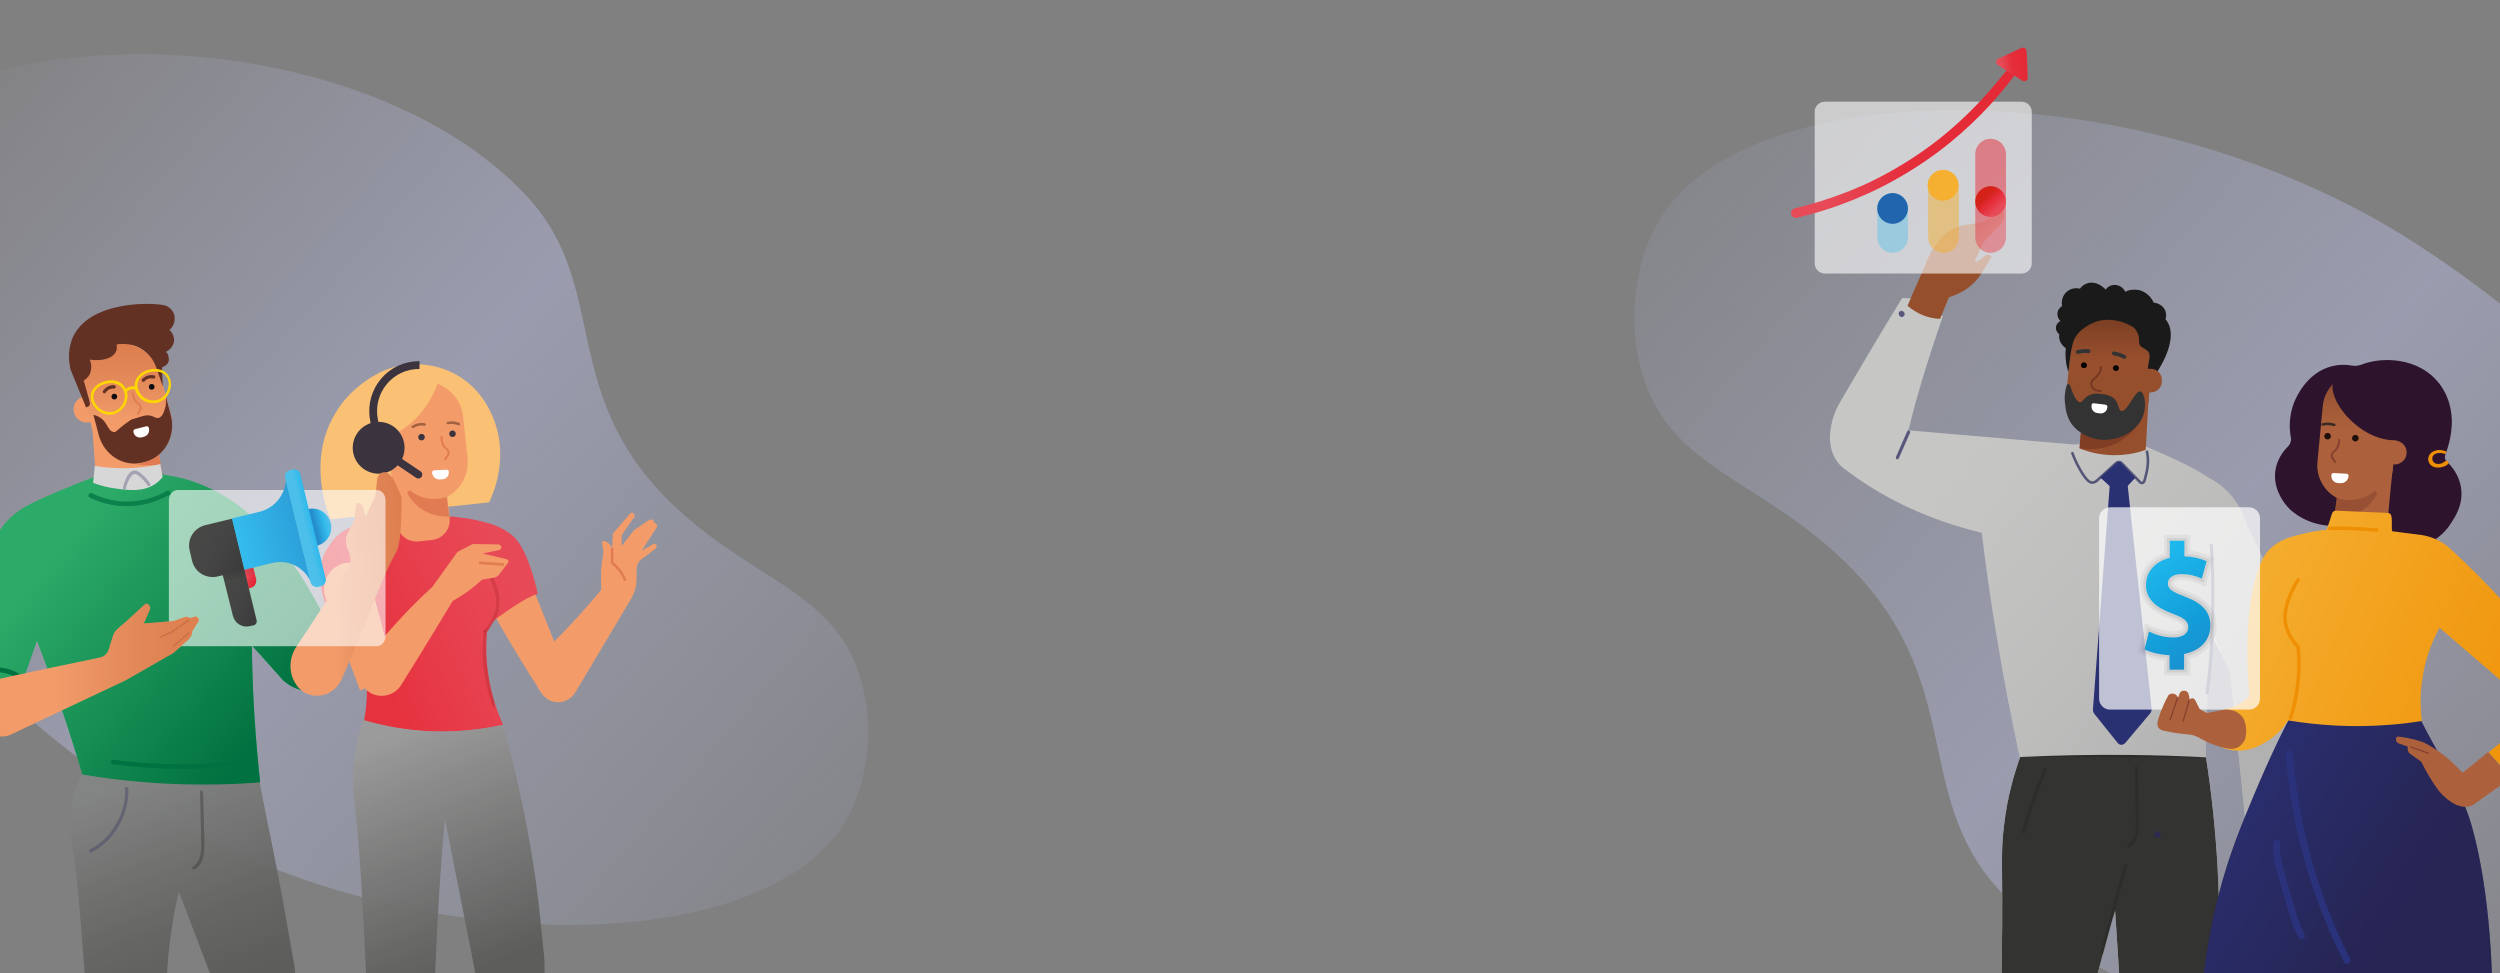 <?xml version="1.0" encoding="utf-8"?>
<!-- Generator: Adobe Illustrator 24.2.3, SVG Export Plug-In . SVG Version: 6.00 Build 0)  -->
<svg version="1.1" id="Layer_1" xmlns="http://www.w3.org/2000/svg" xmlns:xlink="http://www.w3.org/1999/xlink" x="0px" y="0px"
	 viewBox="0 0 1920 747.6" style="enable-background:new 0 0 1920 747.6;" xml:space="preserve">
<rect x="0" y="0" width="1920" height="747.6" fill="#808080" stroke="none"/>
<style type="text/css">
	.st0{clip-path:url(#SVGID_2_);}
	.st1{opacity:0.5;fill:url(#SVGID_3_);enable-background:new    ;}
	.st2{opacity:0.5;fill:url(#SVGID_4_);enable-background:new    ;}
	.st3{fill:#F39C6A;}
	.st4{fill:url(#SVGID_5_);}
	.st5{opacity:0.2;fill:#861811;}
	.st6{fill:#FAC175;}
	.st7{fill:#3B343F;}
	.st8{fill:none;stroke:#3B343F;stroke-width:6;stroke-miterlimit:10;}
	.st9{fill:#E17C52;}
	.st10{fill:#E17C52;stroke:#E17C52;stroke-width:0.75;stroke-miterlimit:10;}
	.st11{fill:#FFFFFF;}
	.st12{opacity:0.5;fill:none;stroke:#552814;stroke-width:2;stroke-linecap:round;stroke-miterlimit:10;}
	.st13{fill:none;stroke:#E17C52;stroke-width:2;stroke-miterlimit:10;}
	.st14{fill:none;stroke:#3B343F;stroke-width:6;stroke-linecap:round;stroke-linejoin:round;stroke-miterlimit:10;}
	.st15{fill:#964F2D;}
	.st16{fill:#C6C6C5;}
	.st17{fill:url(#path628_1_);}
	.st18{opacity:0.7;fill:#753621;enable-background:new    ;}
	.st19{opacity:0.5;fill:url(#path647_1_);enable-background:new    ;}
	.st20{fill:#333333;}
	.st21{fill:none;stroke:#333333;stroke-width:3;stroke-linecap:round;stroke-linejoin:round;}
	.st22{fill:none;stroke:#753621;stroke-width:1.5;stroke-miterlimit:10;}
	.st23{opacity:0.7;fill:none;stroke:#29285B;stroke-width:2;stroke-miterlimit:10;enable-background:new    ;}
	.st24{fill:#293173;}
	.st25{opacity:0.5;}
	.st26{fill:#29285B;}
	.st27{opacity:0.7;}
	.st28{opacity:0.6;fill:#FFFFFF;enable-background:new    ;}
	.st29{fill:url(#path707_1_);}
	.st30{fill:url(#path716_1_);}
	.st31{opacity:0.5;fill:url(#path725_1_);enable-background:new    ;}
	.st32{fill:url(#circle734_1_);}
	.st33{opacity:0.5;fill:#F5AF31;enable-background:new    ;}
	.st34{fill:#F5AF31;}
	.st35{opacity:0.5;fill:#67C4EA;enable-background:new    ;}
	.st36{fill:#2166AD;}
	.st37{fill:url(#path863_1_);}
	.st38{opacity:0.3;}
	.st39{fill:#1D1E1C;}
	.st40{fill:#1A1A1A;}
	.st41{opacity:0.5;fill:url(#path570_1_);enable-background:new    ;}
	.st42{fill:#2A327C;}
	.st43{fill:#2D132C;}
	.st44{fill:#AC613C;}
	.st45{opacity:0.4;fill:url(#path591_1_);enable-background:new    ;}
	.st46{fill:#85402F;stroke:#85402F;stroke-width:0.5;stroke-miterlimit:10;}
	.st47{fill:#1D0F0A;}
	.st48{opacity:0.8;fill:none;stroke:#1D1E1C;stroke-width:2;stroke-linecap:round;stroke-miterlimit:10;enable-background:new    ;}
	.st49{opacity:0.5;fill:#85402F;enable-background:new    ;}
	.st50{fill:#EF8F03;}
	.st51{fill:url(#path672_1_);}
	.st52{fill:#E18705;}
	.st53{opacity:0.7;fill:#FFFFFF;enable-background:new    ;}
	.st54{opacity:7.000000e-02;enable-background:new    ;}
	.st55{opacity:5.000000e-02;enable-background:new    ;}
	.st56{fill:url(#path890_1_);}
	.st57{fill:none;stroke:#85402F;stroke-linecap:round;stroke-linejoin:round;stroke-miterlimit:10;}
	.st58{fill:url(#path819_2_);}
	.st59{fill:#2CAB68;}
	.st60{fill:url(#path751_1_);}
	.st61{opacity:0.5;fill:url(#path780_1_);enable-background:new    ;}
	.st62{fill:#E17C52;stroke:#E17C52;stroke-width:0.5;stroke-miterlimit:10;}
	.st63{fill:#0C0D11;}
	.st64{fill:#623124;}
	.st65{fill:#FFD700;stroke:#FFD700;stroke-width:0.75;stroke-miterlimit:10;}
	.st66{fill:#FFD700;stroke:#FFD700;stroke-miterlimit:10;}
	.st67{fill:#D7D7D7;}
	.st68{fill:url(#path819_3_);}
	.st69{fill:#007140;}
	.st70{opacity:0.5;fill:url(#path846_1_);enable-background:new    ;}
	.st71{fill:url(#path917_1_);}
	.st72{fill:url(#path926_1_);}
	.st73{fill:url(#path937_1_);}
	.st74{fill:url(#path946_1_);}
	.st75{fill:url(#path953_1_);}
	.st76{fill:url(#path964_1_);}
	.st77{opacity:0.5;fill:url(#path987_1_);enable-background:new    ;}
	.st78{fill:none;stroke:#C56F47;stroke-linecap:round;stroke-linejoin:round;stroke-miterlimit:10;}
</style>
<g>
	<defs>
		<rect id="SVGID_1_" x="-0.5" width="1920.5" height="747.6"/>
	</defs>
	<clipPath id="SVGID_2_">
		<use xlink:href="#SVGID_1_"  style="overflow:visible;"/>
	</clipPath>
	<g class="st0">
		
			<linearGradient id="SVGID_3_" gradientUnits="userSpaceOnUse" x1="399.065" y1="-1046.156" x2="-1345.675" y2="-785.868" gradientTransform="matrix(0.844 0.536 0.536 -0.844 2682.18 -5.246)">
			<stop  offset="0.283" style="stop-color:#B5B6DC;stop-opacity:0"/>
			<stop  offset="0.579" style="stop-color:#B5B9DE"/>
			<stop  offset="0.67" style="stop-color:#B4B9DE;stop-opacity:0.74"/>
			<stop  offset="0.937" style="stop-color:#B0B8DE;stop-opacity:1.000000e-02"/>
		</linearGradient>
		<path class="st1" d="M2110.1,698.4c87.4-137.6-28.7-367.9-259.4-514.3c-203.9-129.5-505.2-130.4-575.8-16
			c-20.2,32.8-25.4,81.2-13.1,120.8c22.1,71.4,90.3,79.3,156,143.5c92.4,90.2,50.3,176.6,116.5,250
			C1668.6,831.5,2017.1,844.9,2110.1,698.4z"/>
		
			<linearGradient id="SVGID_4_" gradientUnits="userSpaceOnUse" x1="1100.627" y1="-599.232" x2="-526.512" y2="-356.489" gradientTransform="matrix(-0.844 -0.536 -0.536 0.844 152.611 866.716)">
			<stop  offset="0.283" style="stop-color:#B5B6DC;stop-opacity:0"/>
			<stop  offset="0.579" style="stop-color:#B5B9DE"/>
			<stop  offset="0.67" style="stop-color:#B4B9DE;stop-opacity:0.74"/>
			<stop  offset="0.937" style="stop-color:#B0B8DE;stop-opacity:1.000000e-02"/>
		</linearGradient>
		<path class="st2" d="M-130.6,137.8c-81.5,128.3,26.8,343.1,241.9,479.7c190.1,120.7,471.2,121.6,537,14.9
			c18.9-30.5,23.7-75.8,12.2-112.7C639.9,453,576.3,445.7,515,385.9c-86.1-84.1-46.9-164.7-108.6-233.2
			C281.1,13.7-43.8,1.1-130.6,137.8z"/>
		<g>
			<path class="st3" d="M396.2,418.9l38.3,96l-5.2,12.8c-2.7,6.5-11.6,7.4-15.4,1.4c0,0-0.1-0.1-0.1-0.1
				c-18.6-28.9-35.2-57.5-50-85.6C374.6,435.1,385.4,427,396.2,418.9z"/>
			
				<linearGradient id="SVGID_5_" gradientUnits="userSpaceOnUse" x1="-865.185" y1="559.079" x2="-697.634" y2="497.208" gradientTransform="matrix(-0.999 4.957495e-02 -4.957495e-02 -0.999 -413.354 1041.361)">
				<stop  offset="0.19" style="stop-color:#E84956"/>
				<stop  offset="0.53" style="stop-color:#E73E4C"/>
				<stop  offset="0.87" style="stop-color:#E6313E"/>
			</linearGradient>
			<path class="st4" d="M247.3,429.8c3.6-10.3,10.6-17.3,10.6-17.3c0.4-0.5,0.9-0.9,1.3-1.2c9-8,20.6-10,21.9-10.2
				c1.8-0.2,5.4-0.7,10.9-1.3c5.3-0.6,7.7-1,10.6-1.3c0.8-1.9,48.3-2.7,49.3-1.1c11.6,0.7,25.5,5.1,25.5,5.1
				c4.3,1.4,10.5,4,16.6,9.2c12.3,10.7,19,44.5,19,44.5s-7.1,0.6-32.1,19.1c-3.2,2.4-5.2,8.6-6.9,9.9c-0.7,8.6-0.9,19.5,0.8,31.8
				c2.3,16.7,7.3,30.2,11.6,39.7c-20.5,4.4-48.2,7.6-80.1,2.7c-9.7-1.5-18.6-3.5-26.7-5.8c1.8-9.7,3.5-24.6,0.9-42.3
				c-2.6-18-8.6-31.8-13.1-40.7c-3.7,2.6-7.4,5.2-11,7.8C244.9,457.9,244.2,438.5,247.3,429.8z"/>
			<path class="st5" d="M373.9,485.2c-0.7,6.8-0.8,13.6-0.4,20.4c0.6,8.1,1.8,16.1,3.7,24c0.6,2.8,1.4,5.6,2.4,8.3
				c0.1,0.2,0,0.5,0,0.8c0.2,3.5,0.3,5.7,0,5.8c-0.6,0.2-4.9-11.2-7.2-25.1c-2.3-14-1.9-15.5-1.7-23.5c0.1-3.7,0.3-7.5,0.7-11.2
				c0-0.2,0.1-0.6,0.3-0.7C372.2,483.6,373.3,484.6,373.9,485.2z"/>
			<path class="st5" d="M373.6,434c4.4,6.6,7.6,13.9,9.3,21.6c1.7,7.8,0.4,16-3.8,22.7c-1.6,2.6-3.5,5.1-5.6,7.4
				c-1.1,1.2-3.1-0.5-1.9-1.7c4-4.1,6.9-9.1,8.6-14.6c2.2-8-0.1-16.1-3.2-23.5c-1.5-3.7-3.4-7.1-5.6-10.4c-0.4-0.6-0.2-1.4,0.4-1.8
				c0.6-0.4,1.4-0.2,1.8,0.4L373.6,434z"/>
			<path class="st6" d="M253.9,398.8l121.7-13c1.9-3.7,17.5-35.7,1.2-69.3c-2-4.1-4.2-7.7-6.6-11.1c-13.1-18.2-35.3-27.7-57.6-25.3
				h0c-7.8,0.8-15.3,3-22.2,6.7c-9.8,5.1-22.1,13.8-31.4,28.2C234.4,352.9,252.3,395.3,253.9,398.8z"/>
			<path class="st3" d="M332.4,385L332.4,385c16.5-1.8,28.4-16.6,26.7-33l-3.4-32.1c-1.8-16.5-16.6-28.4-33-26.7h0
				c-16.5,1.8-28.4,16.6-26.7,33l3.4,32.1C301.1,374.9,315.9,386.8,332.4,385z"/>
			<path class="st3" d="M321.5,415.8l10.3-1.1c8.4-0.9,14.4-8.4,13.5-16.8l-5.2-48.8l-40.6,4.3l5.2,48.8
				C305.6,410.6,313.1,416.7,321.5,415.8z"/>
			<path class="st6" d="M336.8,292.6c-3.2,9.2-9,21.5-20.4,31.6c-14.1,12.4-25.9,11.7-31.3,21.5c-4.2,7.6-4.2,21.1,13.5,47.1
				c-11.4,1.3-22.8,2.6-34.2,3.9c-0.3-26-0.5-52.1-0.8-78.1c1.1-2.3,13.7-28,41.1-31.9C320,284.4,332.1,290,336.8,292.6z"/>
			<circle class="st7" cx="290.8" cy="343.9" r="19.9"/>
			<path class="st8" d="M322.2,280.4L322.2,280.4c-22-0.3-38.8,19.5-35.1,41.2l3,17.8"/>
			<path class="st9" d="M343,381.6c-2.4,0.8-10.2,3.1-19.2,0c-3.4-1.2-6.1-2.8-8.2-4.4c-1.4-1.1-3.4,0.5-2.5,2.1
				c1.9,3.5,4.5,6.7,7.7,9.5c6.4,5.4,15.2,8.3,24.2,8c0,0-1-7.6-1-7.6C344,389.1,343,381.7,343,381.6z"/>
			<path class="st10" d="M343.8,350.8c0.9-1,1.3-2.4,1.1-3.8c-0.3-1.2-1.1-2.3-2.1-3c-0.3-0.2-0.4-0.5-0.7-0.6
				c-1.7-1.7-2.6-4.4-2.7-7.9l-0.9,0c0.2,3.8,1.2,6.8,3.1,8.6c0.2,0.3,0.4,0.5,0.7,0.6c0.9,0.5,1.6,1.4,1.8,2.4
				c0.1,1.1-0.2,2.2-1,3.1l-1.8,2.5l0.8,0.6L343.8,350.8z"/>
			
				<ellipse transform="matrix(0.997 -7.481276e-02 7.481276e-02 0.997 -23.956 26.935)" class="st7" cx="347.6" cy="333.2" rx="2.5" ry="2.5"/>
			
				<ellipse transform="matrix(0.997 -7.481272e-02 7.481272e-02 0.997 -24.214 25.163)" class="st7" cx="323.8" cy="335.8" rx="2.5" ry="2.5"/>
			<path class="st11" d="M331.9,363.1l0-0.3c0-0.8,0.7-1.5,1.5-1.6l9.7-0.5c0.8,0,1.5,0.6,1.6,1.4c0,0,0,0,0,0l0,0.3l0,0.2
				c0.2,2.9-2.1,5.4-5,5.5c0,0-0.1,0-0.1,0l-2,0.1C334.7,368.4,332.2,366.1,331.9,363.1z"/>
			<path class="st12" d="M352.4,325.7c-1-0.4-2.6-0.9-4.5-1.1c-1.6-0.1-2.9,0.1-3.9,0.3"/>
			<path class="st12" d="M317.1,327.8c1-0.6,2.6-1.4,4.7-1.8c1.7-0.3,3.2-0.2,4.2,0"/>
			<path class="st3" d="M488.9,437.3v7.1c0,5.6-1.5,11-4.4,15.8l-42.6,71.5c-4.5,7.5-14.5,10-21.7,5c-0.3-0.2-0.5-0.4-0.8-0.6
				c-4-3.1-5.7-7-6.4-9c-0.3-3.1-0.4-7.7,0.7-13.1c1.2-5.4,2.5-11.8,9.8-19.1c7.1-7.1,14.4-14.7,21.6-22.7
				c5.9-6.5,11.4-12.9,16.7-19.3c-0.1-2.5-0.2-5.2-0.2-8c0-2.9,0-5.5,0.2-8.7c0.6-7.7,1.9-9.4,1.4-14.1c-0.2-1.7-0.5-3.3-0.9-4.5
				c-0.4-1.2,0.7-2.3,2-2c0.4,0.1,0.9,0.3,1.4,0.5c3,1.5,4.1,4.3,4.4,5c0.2-3.8,0.4-7.5,0.6-11.3l13.5-15.7c1.1-0.5,2.3-0.1,2.9,0.8
				c0.8,1.1,0.4,2.8-1,3.5c-3.2,4.6-5.5,8.1-8.7,12.7v8.2l9.5-12.1c3.8-2.6,7.6-5.1,11.3-7.7c1.5-0.9,3.1-0.6,3.7,0.3
				c0.4,0.6,0.3,1.4,0.3,1.7c0.2,0,1.3,0.1,2,1.1c0.6,0.9,0.5,2.3-0.4,3.3c-3.6,5.6-7.3,11.2-10.9,16.9l9.3-5.2
				c0.8,0,1.5,0.4,1.9,1.1c0.4,0.7,0.3,1.6-0.3,2.3c-3.6,2.8-7.2,5.5-10.9,8.3C490.4,431.1,488.9,434.1,488.9,437.3z"/>
			<path class="st13" d="M480.2,446c-0.7-1.8-1.6-3.9-3-6.1c-2.4-3.6-5.1-6.1-7.1-7.7c0-3.8,0-7.6,0-11.3"/>
			<line class="st14" x1="321.3" y1="364.5" x2="290.8" y2="343.9"/>
		</g>
		<g>
			<path id="path559" class="st15" d="M1731.1,627.9c0,3.3-0.5,6.6-1.2,10c-1.2,4.6-2.1,5.3-2.7,8.2c-0.4,2.7-0.4,6.5,2.3,12.1
				l11,24.2c0.6,1.5,2.5,2,3.9,1.4c0.2-0.1,0.3-0.2,0.5-0.3l1.1-0.7c1.1-0.9,1.8-2.1,1.8-3.5l0.6-12.5l7.6,5.3
				c4.3,3,7.5,7.5,8.9,12.5l4.2,16c0.4,1.8,2.1,2.9,3.9,2.5c1.8-0.4,2.9-2.1,2.5-3.9l0,0l-4.2-24.9c-3-7-5.8-14.2-8.7-21.2
				c-2-4.7-6.8-17.4-8.4-24.4C1752,619.4,1731.2,624.6,1731.1,627.9z"/>
			<path id="path615" class="st16" d="M1757.4,504.3c-9-66.7-30.1-94.6-33-104c-4.7-14.8-15.2-27-29-33.8
				c-6.4-4.5-17.9-10.8-38.8-19.8c-6.2-2.8-11.3-4.9-14.8-6.4c-17.1,0.9-32.4,0.2-49.4,1.1l-126.8-10.9c0.5-1.5,0.9-2.9,1.1-4.1
				c5-20.4,12.7-46.7,25.4-83.4c-7.6-9.5-19.2-14.7-31.3-14c-19.4,31.5-35.2,58.6-47.8,80.1c-5,8.6-7.7,18.4-7.6,28.3
				c0.2,8.2,3.6,16.7,10,21.9l0.4,0.3c0.3,0.3,0.6,0.5,1,0.7c27.5,21,61.9,38.4,105.2,48.9c3.1,25.6,6.9,52.3,11.5,79.6
				c5.3,32.2,11.3,63.2,17.7,92.6l142.7,0.2c0-9.9,0.2-20.2,0.6-30.6c0.9-21.4,2.7-41.7,5-60.7c3.6,6.8,7.3,13.7,10.8,20.7
				c1.6,3,2.6,6.3,2.9,9.6c3.4,34.2,7.9,74.3,11.2,108.5c4.3,1.6,8.9,2.8,13.5,3.3c6.9,0.1,15.4-1,19.8-3.3
				C1764.5,576.8,1761.4,534,1757.4,504.3L1757.4,504.3z"/>
			
				<linearGradient id="path628_1_" gradientUnits="userSpaceOnUse" x1="1464.655" y1="592.234" x2="1737.973" y2="368.558" gradientTransform="matrix(1 0 0 -1 -3.227 932.816)">
				<stop  offset="0" style="stop-color:#C6C6C5;stop-opacity:0"/>
				<stop  offset="0.3" style="stop-color:#BDBCBB;stop-opacity:0.32"/>
				<stop  offset="0.63" style="stop-color:#B7B6B5;stop-opacity:0.63"/>
				<stop  offset="0.87" style="stop-color:#B1B1B1;stop-opacity:0.83"/>
				<stop  offset="1" style="stop-color:#AFAFAF;stop-opacity:0.9"/>
			</linearGradient>
			<path id="path628" class="st17" d="M1757.4,504.3c-9-66.7-30.1-94.6-33-104c-4.7-14.8-15.2-27-29-33.8
				c-6.4-4.5-17.9-10.8-38.8-19.8c-6.2-2.8-11.3-4.9-14.8-6.4c-17.1,0.9-32.4,0.2-49.4,1.1l-126.8-10.9c0.5-1.5,0.9-2.9,1.1-4.1
				c5-20.4,12.7-46.7,25.4-83.4c-7.6-9.5-19.2-14.7-31.3-14c-19.4,31.5-35.2,58.6-47.8,80.1c-5,8.6-7.7,18.4-7.6,28.3
				c0.2,8.2,3.6,16.7,10,21.9l0.4,0.3c0.3,0.3,0.6,0.5,1,0.7c27.5,21,61.9,38.4,105.2,48.9c3.1,25.6,6.9,52.3,11.5,79.6
				c5.3,32.2,11.3,63.2,17.7,92.6l142.7,0.2c0-9.9,0.2-20.2,0.6-30.6c1-22.6,3-43.8,5.4-63.7c3.4,7.8,6.8,15.8,10.2,23.6
				c1.6,3,2.6,6.3,2.9,9.6c3.4,34.2,7.9,74.3,11.2,108.5c4.3,1.6,8.9,2.8,13.5,3.3c6.9,0.1,15.4-1,19.8-3.3
				C1764.5,576.8,1761.4,534,1757.4,504.3z"/>
			<path id="path630" class="st15" d="M1597.1,344.4c5.3,2.1,14.8,5.2,26.7,5.2c10.5,0,18.9-2.2,24.1-4.1
				c0.9-16.6,1.8-33.3,2.8-49.9l-51.2,19.1L1597.1,344.4z"/>
			<path id="path632" class="st18" d="M1643.6,319c0.3,0.6,0.6,1.5,1,2.1c-8,17.1-27.8,26.7-47.5,23.1c0.6-8,1.4-16,2-24.1
				L1643.6,319z"/>
			<path id="path634" class="st15" d="M1610.9,335.4l1.8,0.2c16.7,1.5,35.6-10.2,37.3-26.8l3.6-36.2c1.7-17-10.9-31.8-28-33.4l0,0
				c-17.8-1.6-33.7,11.3-35.3,28.9l-3.4,34.1C1585.1,319.3,1593.8,333.9,1610.9,335.4z"/>
			
				<linearGradient id="path647_1_" gradientUnits="userSpaceOnUse" x1="1622.471" y1="597.085" x2="1622.471" y2="693.784" gradientTransform="matrix(1 0 0 -1 -3.227 932.816)">
				<stop  offset="0.48" style="stop-color:#C36136;stop-opacity:0"/>
				<stop  offset="0.5" style="stop-color:#BE5E35;stop-opacity:3.000000e-02"/>
				<stop  offset="0.7" style="stop-color:#7D3D22;stop-opacity:0.45"/>
				<stop  offset="0.88" style="stop-color:#552817;stop-opacity:0.71"/>
				<stop  offset="1" style="stop-color:#472214;stop-opacity:0.8"/>
			</linearGradient>
			<path id="path647" class="st19" d="M1610.2,335.4l1.8,0.2c16.1,1.5,34.6-10.2,36.1-26.8l3.5-36.2c1.7-17-10.5-31.8-27.1-33.4l0,0
				c-17.2-1.6-32.5,11.3-34.2,28.9l-3.3,34.1C1585.2,319.3,1593.5,333.9,1610.2,335.4z"/>
			
				<ellipse id="ellipse649" transform="matrix(0.162 -0.987 0.987 0.162 1082.33 1840.822)" cx="1625.1" cy="283.1" rx="2.2" ry="2.3"/>
			
				<ellipse id="ellipse651" transform="matrix(0.162 -0.987 0.987 0.162 1063.928 1814.727)" cx="1600.5" cy="280.9" rx="2.2" ry="2.3"/>
			<path id="path653" class="st20" d="M1587.2,296c0.3-1.3,2-1.4,2.6-0.1c1.8,5,4.2,12.4,7.6,13c2,0.4,2.8-3.6,7.7-5.7
				c3-1.2,5.4-1,8-0.7c2.7,0.2,6.5,0.6,9.8,3c4.9,3.8,3.6,9.4,6.2,10.1c4.6,1.2,10.6-16,14.7-15c3,0.6,5.3,10.9,1.9,19.3
				c-4.7,12.2-20.3,19.6-34,17.6c-8.7-1.3-18.5-6.5-22.8-15.5c-2-4.1-2.5-8.1-2.8-10.8C1585.1,305.1,1586,299.9,1587.2,296
				L1587.2,296z"/>
			<path id="path655" class="st21" d="M1604,269.7c-1.3-0.1-2.9-0.2-4.6,0c-1.4,0.2-2.6,0.4-3.6,0.6"/>
			<path id="path657" class="st22" d="M1613.4,281.5c0.3,3-1,5.5-3.5,8c-2.6,2.3-3.9,3.3-3.8,5.5c0.1,1.4,0.9,2.8,1.9,3.6
				c1.7,1.4,3.8,1.9,6,1.7"/>
			<path id="path659" class="st23" d="M1591.3,347.3c1.7,4.6,3.7,9,6.1,13.2c5.3,9.4,8,10.1,9.3,10.1c1.2,0,2.3-0.4,3.3-1.1
				l15.2-13.9c1.2-1.1,3-1.1,4.2,0.1l14,14.4c1.3,1.5,2.8,0.9,3.5-0.7c2.1-7.5,3.9-14.8,1.8-23.3"/>
			<path id="path661" class="st24" d="M1638.6,365.7c1.1,0.9,1.6,1.1,0.6,2l-9.3,9.9c-1.5,1.4-3.8,1.4-5.2-0.1l-11.7-10.8l12.5-11.2
				c1-1,2.6-1,3.6,0L1638.6,365.7z"/>
			<path id="path663" class="st24" d="M1620.7,367.2l-13.3,177.4c-0.1,1.4,0.3,2.7,1.1,3.7l17.8,22.2c1.2,1.7,3.5,2,5.2,0.7
				c0.3-0.2,0.5-0.5,0.7-0.6l19.1-22.7c0.9-1.1,1.3-2.6,1.1-4.1c-6.3-59-12.6-118.1-19-177.1L1620.7,367.2z"/>
			<path id="path665" class="st15" d="M1490,244.9c3.5-8.9,3.2-7.7,6.8-16.5l5.3-2.1c8.1-3.2,14.9-8.9,19.6-16.2
				c0.3-0.5,0.6-1,0.9-1.4c2.7-4.1,4.9-8.1,7-11.8c-0.7-0.7-1.8-1.2-2.9-1.3c-1.9,0-3,1.9-5.7,3.7c-1.4,0.9-3,1.6-4.6,1.9
				c2.3-5.1,4.6-10.1,6.9-15.3l12.9-13.4c3.3-4.3,3.8-8.3,2.2-9.7c-1.2-1.1-3.3-0.5-4.4-0.1c-3.2,3.3-7.1,6-11.4,7.6
				c-2.8,1-4.7,1.2-10,2c-1.4,0.2-3,0.5-4.7,0.7c-6.7,1.2-12.9,4.8-17.2,10.1l-4.4,5.5c-1.9,2.5-3.6,5.3-4.9,8.2
				c-6.7,16.1-9.7,21.9-16.4,38.1C1472.2,241,1480.8,244.6,1490,244.9L1490,244.9z"/>
			<g id="g682" class="st25">
				<path id="path680" class="st26" d="M1697.1,418.8c1,14.2,1.3,28.3,1.2,42.5c-0.1,15.5-0.6,30.9-1.8,46.4
					c-0.6,8-1.5,16.1-2.7,24.2c-0.2,1.5,2.1,2,2.3,0.6c2.1-14.8,3.2-29.4,3.9-44.3c0.6-15.4,0.7-30.8,0.5-46.3
					c-0.2-7.7-0.5-15.4-1-23C1699.5,417.3,1697,417.3,1697.1,418.8L1697.1,418.8z"/>
			</g>
			<g id="g686" class="st27">
				<path id="path684" class="st26" d="M1464.8,331.1l-8.7,19.8c-0.6,1.5,1.5,2.7,2.1,1.3l8.7-19.8
					C1467.6,330.9,1465.4,329.8,1464.8,331.1z"/>
			</g>
			<g id="g690" class="st27">
				<path id="path688" class="st26" d="M1458.6,239.7c-0.1,0.2-0.2,0.4-0.3,0.6c-0.1,0.2-0.1,0.5-0.1,0.6c0,0.5,0.1,0.9,0.4,1.4
					c0.1,0.2,0.3,0.4,0.4,0.5c0.2,0.2,0.5,0.4,0.7,0.5c0.1,0,0.1,0.1,0.2,0.1c0.2,0,0.4,0.1,0.5,0.1c0.3,0,0.5,0,0.7-0.1
					c0.2-0.1,0.5-0.2,0.6-0.3c0.1-0.1,0.3-0.2,0.4-0.3c0.1-0.1,0.2-0.3,0.3-0.4c0.1-0.2,0.3-0.4,0.3-0.6c0-0.2,0.1-0.3,0.1-0.5
					c0-0.1,0-0.2,0-0.2c0-0.3-0.1-0.6-0.3-1c-0.1-0.2-0.3-0.4-0.4-0.6c-0.2-0.2-0.4-0.3-0.6-0.4c-0.2-0.1-0.4-0.2-0.6-0.3
					c-0.6-0.2-1.4-0.1-1.8,0.3l-0.5,0.4c-0.2,0.2-0.4,0.5-0.4,0.9c0,0.3,0.1,0.6,0.4,0.9c0.2,0.2,0.6,0.4,0.9,0.4h0.3
					c0.2-0.1,0.4-0.2,0.6-0.3l0.4-0.3l-0.3,0.2h0.1l-0.3,0.1c0.1,0,0.2-0.1,0.3-0.1l-0.3,0.1c0.1,0,0.2,0,0.3,0l-0.3-0.1
					c0.1,0,0.3,0.1,0.4,0.1l-0.3-0.1c0.1,0,0.2,0.1,0.3,0.2l-0.3-0.2c0.1,0.1,0.2,0.2,0.2,0.2l-0.2-0.3c0.1,0.1,0.1,0.2,0.1,0.3
					l-0.1-0.3c0,0.1,0.1,0.2,0.1,0.3v-0.3c0,0.1,0,0.2,0,0.3v-0.3c0,0.1,0,0.2-0.1,0.3l0.1-0.3c0,0.1-0.1,0.2-0.2,0.3l0.2-0.3
					c-0.1,0.1-0.1,0.2-0.2,0.2l0.3-0.2c-0.1,0.1-0.2,0.1-0.3,0.2l0.3-0.1c-0.1,0-0.2,0.1-0.3,0.1h0.3h-0.3h0.3c-0.1,0-0.2,0-0.3-0.1
					l0.3,0.1c-0.1,0-0.2-0.1-0.2-0.1l0.3,0.2c-0.1-0.1-0.2-0.1-0.2-0.2l0.2,0.3c-0.1-0.1-0.1-0.2-0.2-0.3l0.1,0.3
					c-0.1-0.1-0.1-0.2-0.1-0.4v0.3c0-0.1,0-0.2,0-0.4v0.3c0-0.1,0-0.2,0.1-0.3l-0.1,0.3c0-0.1,0.1-0.1,0.1-0.2
					c0.1-0.1,0.1-0.3,0.1-0.5s0-0.3,0-0.5c-0.1-0.3-0.3-0.6-0.6-0.7s-0.6-0.2-1-0.1l-0.3,0.1
					C1458.8,239.4,1458.7,239.6,1458.6,239.7L1458.6,239.7z"/>
			</g>
			<path id="path696" class="st28" d="M1401.5,78.1h151.1c4.3,0,7.8,3.5,7.8,7.8v116.4c0,4.3-3.5,7.8-7.8,7.8h-151.1
				c-4.3,0-7.8-3.5-7.8-7.8V85.8C1393.6,81.6,1397.2,78.1,1401.5,78.1z"/>
			
				<linearGradient id="path707_1_" gradientUnits="userSpaceOnUse" x1="1382.464" y1="827.32" x2="1554.336" y2="827.32" gradientTransform="matrix(1 0 0 -1 -3.227 932.816)">
				<stop  offset="0.12" style="stop-color:#E84B58"/>
				<stop  offset="0.5" style="stop-color:#E52D3B"/>
				<stop  offset="0.8" style="stop-color:#E52A37"/>
			</linearGradient>
			<path id="path707" class="st29" d="M1380.3,167.2c11.2-2.7,22.1-5.9,32.8-9.8c14.4-5.3,28.4-11.5,41.7-19
				c15.2-8.4,29.6-18.1,43-29c11.4-9.3,22.1-19.5,32-30.4c7.8-8.6,15-17.7,21.8-27.1l1.9-2.9c1-1.8,0.4-4.1-1.3-5
				c-1.7-1-4.1-0.4-5,1.3c-1.4,1.9-2.8,3.9-4.1,5.9c-0.7,1-1.5,1.9-2.2,3c-0.4,0.5-0.7,1.1-1.2,1.6c-0.2,0.2-0.4,0.5-0.5,0.6
				l-0.4,0.5c0,0.1-0.5,0.6-0.2,0.2s-0.3,0.4-0.5,0.6l-0.6,0.6l-1.4,1.8c-0.9,1.2-1.8,2.2-2.8,3.4c-1.9,2.3-3.9,4.6-5.9,6.9
				c-9.4,10.7-19.5,20.7-30.2,29.8c-12.7,10.9-26.5,20.5-40.9,28.9c-13.1,7.7-26.7,14.2-40.9,19.5c-11.1,4.2-22.3,7.7-33.7,10.6
				c-1.2,0.3-2.3,0.6-3.5,0.9c-1.9,0.6-3.1,2.6-2.6,4.5C1376.5,166.7,1378.4,167.9,1380.3,167.2L1380.3,167.2z"/>
			
				<linearGradient id="path716_1_" gradientUnits="userSpaceOnUse" x1="1558.265" y1="807.064" x2="1582.729" y2="807.064" gradientTransform="matrix(0.983 -0.184 -0.184 -0.983 150.732 1132.911)">
				<stop  offset="0.12" style="stop-color:#E84B58"/>
				<stop  offset="0.5" style="stop-color:#E52D3B"/>
				<stop  offset="0.8" style="stop-color:#E52A37"/>
			</linearGradient>
			<path id="path716" class="st30" d="M1534.7,45.1l17.8-8.3c1.4-0.6,3,0,3.6,1.3c0.1,0.3,0.2,0.6,0.3,1c0.6,10.1,0.7,16.5,0.9,20.4
				c0.1,1.5-1.1,2.8-2.6,2.9c-0.6,0-1.2-0.1-1.7-0.5l-18.6-12c-1.3-0.7-1.7-2.5-1-3.7C1533.7,45.6,1534.1,45.3,1534.7,45.1
				L1534.7,45.1z"/>
			
				<linearGradient id="path725_1_" gradientUnits="userSpaceOnUse" x1="1554.068" y1="759.541" x2="1513.252" y2="801.932" gradientTransform="matrix(1 0 0 -1 -3.227 932.816)">
				<stop  offset="0.12" style="stop-color:#E84B58"/>
				<stop  offset="0.5" style="stop-color:#E52D3B"/>
				<stop  offset="0.8" style="stop-color:#E52A37"/>
			</linearGradient>
			<path id="path725" class="st31" d="M1528.8,106.6L1528.8,106.6c6.5,0,11.8,5.3,11.8,11.8v64c0,6.5-5.3,11.8-11.8,11.8l0,0
				c-6.5,0-11.8-5.3-11.8-11.8v-63.9C1517,111.9,1522.2,106.6,1528.8,106.6z"/>
			
				<linearGradient id="circle734_1_" gradientUnits="userSpaceOnUse" x1="1539.485" y1="770.259" x2="1525.648" y2="784.634" gradientTransform="matrix(1 0 0 -1 -3.227 932.816)">
				<stop  offset="0.12" style="stop-color:#E84B58"/>
				<stop  offset="0.5" style="stop-color:#E52D3B"/>
				<stop  offset="0.8" style="stop-color:#D42218"/>
			</linearGradient>
			<circle id="circle734" class="st32" cx="1528.8" cy="154.8" r="11.8"/>
			<path id="path736" class="st33" d="M1492.6,130.4L1492.6,130.4c6.5,0,11.8,5.3,11.8,11.8v40.2c0,6.5-5.3,11.8-11.8,11.8l0,0
				c-6.5,0-11.8-5.3-11.8-11.8v-40.2C1480.7,135.7,1486,130.4,1492.6,130.4L1492.6,130.4z"/>
			<circle id="circle738" class="st34" cx="1492.2" cy="142.3" r="11.8"/>
			<path id="path740" class="st35" d="M1453.5,148.2L1453.5,148.2c6.5,0,11.8,5.3,11.8,11.8v22.4c0,6.5-5.3,11.8-11.8,11.8l0,0
				c-6.5,0-11.8-5.3-11.8-11.8V160C1441.7,153.5,1446.9,148.2,1453.5,148.2z"/>
			<circle id="circle742" class="st36" cx="1453.5" cy="160.1" r="11.8"/>
			<path id="path854" class="st11" d="M1607.3,760c4.7-14,12.4-46.4,17.1-60.4c1,14.2,2.9,45.3,3.8,59.5h74.8
				c1.8-30.9,1.8-62.1,0.1-92.9c-1.6-28.3-4.5-56.5-8.9-84.6l-142.7-0.2c-6.3,17.3-10.3,35.2-12.5,53.4c-1.8,15-1.5,25.8-1.4,39.9
				c0.2,18.9,0.2,46.4-0.6,81L1607.3,760z"/>
			
				<linearGradient id="path863_1_" gradientUnits="userSpaceOnUse" x1="1195.849" y1="686.878" x2="1196.592" y2="686.135" gradientTransform="matrix(1 0 0 -1 -3.227 932.816)">
				<stop  offset="0" style="stop-color:#3C3C3B"/>
				<stop  offset="0.54" style="stop-color:#292928;stop-opacity:0.94"/>
				<stop  offset="1" style="stop-color:#1D1E1C;stop-opacity:0.9"/>
			</linearGradient>
			<path id="path863" class="st37" d="M1607.3,760c4.7-14,12.4-46.4,17.1-60.4c1,14.2,2.9,45.3,3.8,59.5h74.8
				c1.8-30.9,1.8-62.1,0.1-92.9c-1.6-28.3-4.5-56.5-8.9-84.6c-19.1-1-38.8-1.6-59.2-1.8c-29-0.3-57,0.3-83.5,1.6
				c-4.4,12.2-9.9,30.5-12.5,53.4c-1.8,15-1.5,25.8-1.4,39.9c0.2,18.9,0.2,46.4-0.6,81L1607.3,760z"/>
			<g id="g867" class="st38">
				<path id="path865" class="st39" d="M1639.4,589.5l0.6,25.4c0.1,4.3,0.2,8.5,0.3,12.8c0.1,4.1,0.3,8-0.6,11.9
					c-0.7,3.6-2.3,7.4-5.7,9.1c-1.4,0.7-0.2,3,1.3,2.1c6.5-3.6,7.6-12.5,7.5-19.5c-0.1-8.9-0.4-17.8-0.6-26.7l-0.4-15.4
					c0-0.6-0.6-1.3-1.3-1.3S1639.4,588.9,1639.4,589.5L1639.4,589.5z"/>
			</g>
			<g id="g871" class="st38">
				<path id="path869" class="st39" d="M1631.3,664c-4.7,17.5-9.5,35-14.2,52.6c-1.3,5-2.7,9.9-4.1,14.8c-0.2,0.6,0.3,1.3,0.9,1.5
					c0.6,0.2,1.3-0.2,1.5-0.7l14.2-52.6c1.4-5,2.7-9.9,4.1-14.8c0.2-0.6-0.3-1.3-0.9-1.5C1632.1,663,1631.5,663.5,1631.3,664z"/>
			</g>
			<g id="g875" class="st38">
				<path id="path873" class="st39" d="M1569.4,590.5c-6.5,15.7-12.2,31.7-16.6,48.1c-0.2,0.6,0.3,1.3,0.9,1.5
					c0.6,0.2,1.3-0.2,1.5-0.7c4.5-16.3,10.1-32.4,16.6-48C1572.3,589.6,1570,589.1,1569.4,590.5L1569.4,590.5z"/>
			</g>
			<path id="path896" class="st21" d="M1631.5,274.1c-1.1-0.6-2.3-1.2-3.9-1.7c-1.6-0.5-3-0.7-4.1-1"/>
			<path id="path898" class="st40" d="M1588.5,285.6c-0.3-0.6-0.5-1.3-0.6-1.8c-1.5-5.3-1.9-10.9-1.4-16.3v-0.1
				c-1.8-1.2-3.1-2.8-4.1-4.7c-0.9-1.8-1.2-4.1-0.9-6c-1.5-1.1-2.5-2.9-2.6-4.7c0-2.3,1.5-4.6,3.6-5.4c-3-2.7-3.2-7.3-0.6-10.1
				c0.5-0.6,1.2-1.1,1.8-1.5c-0.7-3.6,0.2-7.4,2.7-10.1c2.9-3,7-4.2,11-3.2c1.3-1.8,3-3.1,5-3.9c4.9-1.9,9.4,0.5,10.5,1.2
				c1.6,0.9,3,2,4.2,3.4c2.8-3.9,8.2-4.8,12.1-1.9c1.3,0.9,2.3,2.1,3,3.6c3.3-1.7,7-2,10.6-1.3c7.7,1.8,10.9,8.7,11.2,9.6
				c0.4,0,6,0.6,8.5,5.3c1.2,2.3,1.5,5,0.6,7.5c0.6,0.6,1.2,1.5,1.6,2.2c8.7,14.7-8,38.8-12.3,44.7c-1.8,2-2.1,1.9-3,1.9
				c-0.3,0-0.6-0.2-0.7-0.4c-0.5-0.5-0.6-1.2-0.6-1.8c1-5.9,1.8-11.7,2.8-17.7c0.2-2.2-0.7-4.4-2.8-5.5l-3.4-2.2
				c-1.2-0.7-1.8-2-1.9-3.4l-0.2-4.3c-0.5-2.6-1.8-4.9-3.5-6.8l-0.5-0.4c-2-1.8-18.6-10.8-33.7-2.3c-5.7,3.1-11.2,7.7-12.9,14.2
				C1590.2,270.2,1589.4,277.9,1588.5,285.6L1588.5,285.6z"/>
			<path id="path902" class="st11" d="M1608.1,309.7l8.9,1.1c1,0.1,1.6,1,1.5,1.8l-0.1,0.5c-0.3,2.8-2.9,4.7-5.5,4.4l0,0l-2.2-0.3
				c-2.8-0.3-4.7-2.9-4.4-5.5l0,0l0.1-0.5C1606.2,310.2,1607.1,309.6,1608.1,309.7z"/>
			<path id="path904" class="st15" d="M1651.7,301.4h-1c-4.8,0-8.6-3.9-8.6-8.6v-1c0-4.8,3.9-8.6,8.6-8.6h1c4.8,0,8.6,3.9,8.6,8.6v1
				C1660.4,297.5,1656.5,301.4,1651.7,301.4z"/>
		</g>
		<g>
			<path id="path561" class="st26" d="M1689.2,786.3l225.1,0.7c0.4-35.4-1.3-100.1-15.9-152.3c-8.1-28.9-27.1-56.9-40.4-83.9
				c-18.6,0.4-82.7-0.6-99.1-0.1c-13.1,24.6-24.8,52-37.3,82.9C1697.8,692.1,1691.4,745.9,1689.2,786.3L1689.2,786.3z"/>
			
				<linearGradient id="path570_1_" gradientUnits="userSpaceOnUse" x1="1713.498" y1="293.515" x2="1970.291" y2="140.599" gradientTransform="matrix(1.048 3.392710e-03 3.236460e-03 -1 -75.341 926.661)">
				<stop  offset="0" style="stop-color:#2A327C"/>
				<stop  offset="0.38" style="stop-color:#252350"/>
				<stop  offset="1" style="stop-color:#211F44"/>
			</linearGradient>
			<path id="path570" class="st41" d="M1689.2,786.3l225.1,0.7c0.4-35.4-1.3-100.1-15.9-152.3c-8.1-28.9-27.1-56.9-40.4-83.9
				c-17.6,0-27.1-0.1-44.7-0.1c-17,0-37.5,0-54.4,0c-6.4,10.2-31.3,66.8-37.3,82.9c-12.6,33.7-18.9,60.5-20.9,69.5
				C1695.7,725.2,1690.9,753.3,1689.2,786.3L1689.2,786.3z"/>
			<path id="path572" class="st42" d="M1755.5,579.1c3.3,43.4,13.3,86,29.5,126.3c4.6,11.5,9.7,22.6,15.2,33.6
				c1.6,3.1,6.2,0.4,4.6-2.7c-9.7-19.1-17.8-38.8-24.4-59.2c-6.7-20.4-11.7-41.2-15.2-62.4c-1.9-11.9-3.4-23.8-4.4-35.8
				c0-1.5-1.2-2.7-2.7-2.7C1756.7,576.5,1755.5,577.8,1755.5,579.1z"/>
			<path id="path574" class="st42" d="M1745.8,647.4c-0.7,10,2.2,19.7,5,29.3c2.8,9.6,5.5,19.2,8.5,28.8c1.4,5.1,3.5,9.9,6,14.4
				c1.8,3,6.4,0.3,4.6-2.7c-4.7-7.7-6.7-16.9-9.2-25.5c-2.8-9.4-5.8-18.8-8.1-28.3c-1.3-5.2-1.8-10.6-1.5-15.9
				c0-1.5-1.2-2.7-2.7-2.7C1747,644.8,1745.8,646,1745.8,647.4L1745.8,647.4z"/>
			<g id="g613">
				<path id="path576" class="st43" d="M1789.2,339.3c3.5,8.6,13.9,19.1,17.4,27.7c3.7,4.2,6.2,9.6,6.8,15.2c0.7,5.7-1,12-3.5,15.4
					c-8.2,10.7-40.6,8.2-55-10.7c-1.6-2.1-10.2-13.4-7-27.8c1.5-6.2,4.7-11.7,9.1-16c2-1.9,2.9-4.8,2.3-7.5
					c-1.6-8.8-0.7-17.9,2.5-26.3c1.5-3.9,9.8-23.3,29.3-28.1c5-1.2,10.2-1.4,15.3-0.4c2.3,0.4,4.8,0.1,7-0.7
					c7.3-2.8,15.3-3.9,23.1-3.5c5,0.3,22.7,1.5,35.4,16.2c10.8,12.5,11.1,27.2,11.1,31.6v0.2c-0.2,8.4-1.9,16.8-5,24.5
					c-0.7,1.9-0.3,4.1,1.2,5.5c3.8,3.6,9.9,10.7,11,21.1c1.4,12-4.5,21-7.5,25.6c-3.3,5.3-7.6,9.9-12.9,13.2
					c-15.9,9.8-34.2,3.3-37.3,2.1c-0.3-5.5-0.7-14-1-19.4c-0.3-6.6-0.7-15.5-1.1-22c1-1.4,1.8-2.9,2.5-4.4c2.4-5.1,4-10.5,4.7-16.1
					c0.5-4.7,0.7-9.4,0.5-14.1c-0.4-20,11.7-28.8,8.7-36.3c-2.3-5.5-12.8-10.4-49.9-6.3C1794.6,311.7,1792,325.6,1789.2,339.3
					L1789.2,339.3z"/>
				<path id="path578" class="st44" d="M1837.7,360.2l4.1-42.8c1.4-15.5-9.9-29.2-25.4-30.8l-1.8-0.2c-15.5-1.4-29.2,10-30.7,25.5
					l-4.1,42.8c-1.5,15.5,9.8,29.3,25.3,30.9l1.8,0.2C1822.5,387.1,1836.2,375.7,1837.7,360.2L1837.7,360.2z"/>
				
					<linearGradient id="path591_1_" gradientUnits="userSpaceOnUse" x1="1811.067" y1="538.715" x2="1811.067" y2="638.256" gradientTransform="matrix(1 -2.407518e-02 -2.407518e-02 -1 14.466 968.036)">
					<stop  offset="0.48" style="stop-color:#C36136;stop-opacity:0"/>
					<stop  offset="0.5" style="stop-color:#BE5E35;stop-opacity:3.000000e-02"/>
					<stop  offset="0.7" style="stop-color:#7D3D22;stop-opacity:0.45"/>
					<stop  offset="0.88" style="stop-color:#552817;stop-opacity:0.71"/>
					<stop  offset="1" style="stop-color:#472214;stop-opacity:0.8"/>
				</linearGradient>
				<path id="path591" class="st45" d="M1837.7,360.2l4.1-42.8c1.4-15.5-9.9-29.2-25.4-30.8l-1.8-0.2c-15.5-1.4-29.2,10-30.7,25.5
					l-4.1,42.8c-1.5,15.5,9.8,29.3,25.3,30.9l1.8,0.2C1822.5,387.1,1836.2,375.7,1837.7,360.2L1837.7,360.2z"/>
				<path id="path593" class="st46" d="M1791.5,353.1c-1-1.1-1.4-2.4-1.2-3.8c0.3-1.3,1.1-2.4,2.2-3.1c0.3-0.2,0.4-0.4,0.7-0.6
					c1.7-1.8,2.7-4.6,2.9-8.2h1c-0.2,3.9-1.2,7-3.2,8.8c-0.2,0.2-0.4,0.5-0.7,0.6c-1,0.5-1.6,1.4-1.9,2.4c-0.1,1.2,0.2,2.3,1.1,3.2
					l1.8,2.5l-0.8,0.6L1791.5,353.1z"/>
				<ellipse id="ellipse595" class="st47" cx="1787.6" cy="335" rx="2.5" ry="2.5"/>
				<ellipse id="ellipse597" class="st47" cx="1808.9" cy="336.5" rx="2.5" ry="2.5"/>
				<path id="path599" class="st48" d="M1792.7,326.3c-1.6-0.5-3.3-0.8-5-0.8c-1.4,0-2.7,0.2-3.9,0.5"/>
				<path id="path601" class="st43" d="M1829.1,283.7c19.1,8,22.5,30.8,22.7,32.1c-0.8,2-1.6,4-2.4,6c-1.7,4.4-2,5.2-2.4,6
					c-1.1,2.7-3.2,6.3-7.1,10.4c-3.4,0-7.7-0.4-12.5-1.9c-22.4-6.9-41.3-32.6-34.8-45.5C1797.2,281.2,1815.9,278.2,1829.1,283.7
					L1829.1,283.7z"/>
				<path id="path603" class="st44" d="M1806.4,417.2c-12.5-2.5-13.8-19.2-13.8-19.2l3.3-24.8c11.7-7.4,31-15.6,42.8-23.2
					c-3,26.6-4.6,46.1-4.6,46.1S1831.7,422.4,1806.4,417.2z"/>
				<path id="path605" class="st49" d="M1794.6,382.4c2.5,0.8,10.4,3.2,19.7,0c3.5-1.2,6.3-2.9,8.5-4.6c1.5-1.2,3.5,0.5,2.5,2.1
					c-1.9,3.6-4.7,6.9-8,9.8c-6.6,5.5-15.6,8.5-24.8,8.2l1.1-7.9C1793.7,390.1,1794.6,382.5,1794.6,382.4L1794.6,382.4z"/>
				<path id="path607" class="st11" d="M1803.7,365.7v-0.3c0-0.8-0.7-1.6-1.6-1.6l-10-0.5c-0.8,0-1.6,0.6-1.6,1.5l0,0v0.3v0.2
					c-0.2,3,2.1,5.5,5.1,5.7h0.1l2,0.1C1800.8,371.1,1803.4,368.8,1803.7,365.7L1803.7,365.7z"/>
				<path id="path609" class="st50" d="M1877.6,346.3c-1.4-0.4-4.4-1.3-7.6-0.1c-1.1,0.4-2.5,1-3.7,2.4c-0.4,0.5-1.7,2.3-1.4,4.8
					c0.3,2.3,1.8,3.7,2.2,4c2.7,2.3,6.3,1.7,7.4,1.5c2.8-0.4,6.2-2.1,6-3.7c0-0.5-0.5-1.1-1.1-1.3c-1.4-0.5-2.4,1.6-5,2.2
					c-1.6,0.4-4.1,0.4-5.5-1.3c-1-1.2-1.2-3.1-0.5-4.4c1.1-2.2,4.9-3.4,9.1-1.8c0.2,0,0.4,0,0.5-0.1c0.4-0.2,0.7-0.7,0.7-1.1
					C1878.9,347.1,1878.5,346.5,1877.6,346.3L1877.6,346.3z"/>
				<circle id="circle611" class="st44" cx="1839.1" cy="347.5" r="9.2"/>
			</g>
			
				<linearGradient id="path672_1_" gradientUnits="userSpaceOnUse" x1="1692.183" y1="488.594" x2="1977.302" y2="383.31" gradientTransform="matrix(0.999 4.957495e-02 4.957495e-02 -0.999 -11.096 859.466)">
				<stop  offset="0" style="stop-color:#F5AF31"/>
				<stop  offset="1" style="stop-color:#EF8F03"/>
			</linearGradient>
			<path id="path672" class="st51" d="M1987.2,544.3c-18.6-27.6-39.2-53.8-61.4-78.5c-15-16.6-29.8-31.3-44.1-44.5
				c-6.3-5.7-14.1-9.3-22.5-10.5c-1.9-0.2-5.5-0.7-11.1-1.4c-5.5-0.6-7.9-1.1-10.9-1.4c-0.7-1.9,0.2-8.5-0.7-11.9
				c-0.3-1.3-1.5-2.2-2.9-2.2l-39.5-1.7c-1.4-0.1-2.7,0.8-3.1,2.2c-1.2,3.7-3.4,10.9-4.5,12.6c-11.9,0.7-26.2,5.2-26.2,5.2
				s-9,1.9-17,9.4c-12.9,12.2-20.9,54.7-15.7,113.1c-2,2-5.3,4.8-9.9,7c-5.6,2.8-7.6,1.9-10.8,4.4c-4.7,3.6-6.8,10.5-5.9,16.6
				c0.7,6,4.4,10,5.7,11.4c2.5,1.1,6.5,2.2,11.2,2.4c10.9,0.4,18.9-4.6,23.5-7.4c8-5,12.9-11.2,15.9-15.8c22,3.6,48.2,5.7,77.5,3.4
				c8.8-0.6,17.2-1.7,25.2-3c-1-8-1.5-18.1,0-29.8c2.3-18.5,8.6-32.7,13.5-41.8c25.3,21.7,50.5,43.4,75.8,65.1l-38.1,30.6l17.6,19.4
				l56.4-40.1C1988.9,554.2,1990,548.6,1987.2,544.3L1987.2,544.3z"/>
			<path id="path674" class="st50" d="M1763.6,497.2c0.7,6.9,0.8,13.9,0.4,20.9c-0.6,8.3-1.9,16.6-3.8,24.6
				c-0.6,2.9-1.5,5.7-2.4,8.5c-0.6,1.6,1.9,2.4,2.5,0.8c2.2-6.5,3.8-13.1,4.8-19.8c1.4-8,1.9-16,1.8-24.1c-0.1-3.8-0.3-7.6-0.7-11.5
				C1766.1,495,1763.5,495.5,1763.6,497.2L1763.6,497.2z"/>
			<path id="path676" class="st50" d="M1763.9,444.7c-4.6,6.8-7.7,14.3-9.6,22.2c-1.8,8-0.3,16.3,3.9,23.3c1.7,2.8,3.6,5.3,5.7,7.5
				c1.2,1.3,3.2-0.5,2-1.8c-4.1-4.2-7.1-9.3-8.8-15c-2.2-8.3,0.1-16.6,3.3-24.2c1.6-3.7,3.5-7.3,5.7-10.7c0.4-0.6,0.2-1.5-0.4-1.8
				C1765.2,443.9,1764.5,444,1763.9,444.7L1763.9,444.7z"/>
			<path id="path678" class="st50" d="M1788.9,407.1c12.2-0.2,24.4,0.2,36.5,1.4c1.7,0.2,1.8-2.4,0.1-2.7
				c-12.1-1.2-24.3-1.6-36.5-1.4C1787.4,404.6,1787.2,407.1,1788.9,407.1z"/>
			<g id="g694" class="st27">
				<path id="path692" class="st26" d="M1654.8,639.7c-0.1,0.2-0.2,0.4-0.3,0.6c-0.1,0.2-0.1,0.4-0.1,0.7c0,0.2,0,0.5,0.1,0.7
					s0.2,0.4,0.3,0.6c0.1,0.2,0.3,0.4,0.4,0.5c0.2,0.1,0.3,0.3,0.5,0.4c0.2,0.1,0.4,0.2,0.6,0.2c0.3,0.1,0.7,0.1,1.1,0
					c0.5-0.1,1-0.3,1.3-0.7c0.2-0.2,0.3-0.4,0.4-0.6c0.1-0.1,0.1-0.3,0.2-0.5c0-0.1,0-0.1,0.1-0.2c0.1-0.2,0.1-0.5,0.1-0.7
					c0-0.3-0.1-0.6-0.3-1c-0.1-0.2-0.2-0.4-0.4-0.5c-0.2-0.2-0.3-0.3-0.5-0.4c-0.2-0.1-0.4-0.2-0.7-0.3c-0.2-0.1-0.5-0.1-0.7-0.1
					h0.1c-0.2,0-0.3,0-0.5,0.1c-0.2,0-0.3,0.1-0.5,0.2c-0.1,0-0.1,0.1-0.2,0.1c-0.3,0.2-0.5,0.4-0.6,0.8c-0.1,0.3-0.1,0.7,0.1,1.1
					c0.2,0.3,0.4,0.5,0.8,0.6c0.3,0.1,0.7,0.1,1.1-0.1l0.2-0.1l-0.3,0.1c0.1,0,0.2-0.1,0.3-0.1h-0.3c0.1,0,0.2,0,0.3,0h-0.3
					c0.1,0,0.3,0.1,0.4,0.1l-0.3-0.1c0.1,0.1,0.2,0.1,0.3,0.2l-0.3-0.2c0.1,0.1,0.2,0.1,0.2,0.2l-0.2-0.3c0.1,0.1,0.1,0.2,0.2,0.3
					l-0.1-0.3c0,0.1,0.1,0.2,0.1,0.3V641c0,0.1,0,0.2,0,0.3V641c0,0.1,0,0.2-0.1,0.3l0.1-0.3c-0.1,0.1-0.1,0.2-0.2,0.3l0.2-0.3
					c-0.1,0.1-0.2,0.2-0.3,0.3l0.3-0.2c-0.1,0.1-0.2,0.1-0.3,0.2l0.3-0.1c-0.1,0-0.2,0.1-0.3,0.1h0.3c-0.1,0-0.2,0-0.3,0h0.3
					c-0.1,0-0.2,0-0.3-0.1l0.3,0.1c-0.1,0-0.2-0.1-0.3-0.2l0.3,0.2c-0.1-0.1-0.2-0.1-0.2-0.2l0.2,0.3c-0.1-0.1-0.1-0.2-0.2-0.3
					l0.1,0.3c0-0.1-0.1-0.2-0.1-0.3v0.3c0-0.1,0-0.2,0-0.3v0.3c0-0.1,0-0.2,0.1-0.3l-0.1,0.3c0,0,0-0.1,0.1-0.1
					c0.2-0.3,0.2-0.7,0.1-1.1c-0.1-0.3-0.3-0.6-0.6-0.8c-0.6-0.3-1.4-0.2-1.8,0.4l0,0v-0.1H1654.8z"/>
			</g>
			<path id="path877" class="st53" d="M1620.6,389.6h106.6c4.7,0,8.5,3.8,8.5,8.5v138.4c0,4.7-3.8,8.5-8.5,8.5h-106.6
				c-4.7,0-8.5-3.8-8.5-8.5V398.1C1612.1,393.4,1615.9,389.6,1620.6,389.6z"/>
			<g id="g892">
				<path id="path879" class="st54" d="M1679.4,456.4c-9.8-3.7-12.2-5.3-12.2-8.3s3.5-4.9,8.6-4.9c4.9,0,9.9,1.2,14.2,3.3l2.4,1.2
					l5-17.9l-1.8-0.7c-5-2.1-10.3-3.4-15.7-3.8v-12h-15.7v13.6c-11.4,3.4-18.3,12-18.3,22.7c0,10.8,7.3,18.8,21.7,23.8
					c9.1,3.3,10.8,5.4,10.8,8.3c0,5.2-6.6,5.7-9.4,5.7c-6-0.1-12.1-1.6-17.4-4.4l-2.5-1.3l-4.5,18.1l1.5,0.8c3.5,1.9,10.4,4,18,4.6
					v11.2h15.7V504c12.5-3.3,20.1-12,20.1-23.7C1699.9,469.2,1693.4,461.6,1679.4,456.4L1679.4,456.4z"/>
				<path id="path881" class="st55" d="M1680.2,454.3c-9-3.4-10.7-4.8-10.7-6.2c0-0.2,0-0.6,0.4-1.1c1-1,3.1-1.6,5.7-1.6
					c4.7,0,9.2,1.1,13.4,3.1l4.9,2.3l6.2-22.4l-3.6-1.6c-4.6-2-9.4-3.3-14.3-3.8v-12.2H1662V425c-11.4,4-18.3,13.3-18.3,24.3
					c0,11.8,7.7,20.6,23.1,25.9c9.3,3.3,9.3,5,9.3,6.2c0,3.2-5,3.5-7.1,3.5c-5.7-0.1-11.4-1.5-16.5-4.1l-5-2.5l-5.5,22.5l3,1.7
					c3.1,1.7,9.2,3.8,17,4.7v11.5h20.2v-12.8c12.5-3.8,20.1-13.2,20.1-25.4C1702.2,468.3,1695,459.8,1680.2,454.3L1680.2,454.3z"/>
				
					<linearGradient id="path890_1_" gradientUnits="userSpaceOnUse" x1="1647.742" y1="504.876" x2="1709.648" y2="416.838" gradientTransform="matrix(1 0 0 -1 -3.227 932.265)">
					<stop  offset="0" style="stop-color:#1FBBEE"/>
					<stop  offset="0.591" style="stop-color:#139DD9"/>
					<stop  offset="1" style="stop-color:#2088C9"/>
				</linearGradient>
				<path id="path890" class="st56" d="M1697.6,480.4c0-10.4-6.2-17.1-19.1-22c-9.4-3.6-13.6-5.6-13.6-10.4c0-3.8,3.5-7.1,10.7-7.1
					c5.3,0,10.6,1.2,15.4,3.5l3.7-13.4c-5.4-2.3-11.1-3.6-17.1-3.7v-12h-11.2v13.1c-11.6,2.9-18.3,11-18.3,21
					c0,10.7,8,17.4,20.2,21.8c8.8,3.2,12.3,5.8,12.3,10.4c0,4.8-4,8-11.7,8c-6.4-0.1-12.7-1.7-18.5-4.6l-3.4,13.7
					c3.9,2.1,11.4,4.1,19.2,4.5v11.1h11.2v-12C1691.2,499.4,1697.6,490.6,1697.6,480.4L1697.6,480.4z"/>
			</g>
			<path id="path894" class="st44" d="M1723.8,553.7L1723.8,553.7c-0.5-1.5-1.5-3-2.9-4.5c-3.7-3.6-8.9-4.9-14-3.9
				c-3.9,0.7-7.9,1.5-11.8,2.3c-0.7-0.3-1.4-0.5-2-1c-1.4-0.6-2.7-1.4-3.8-2.2l-3.3-6.5c-0.3-0.8-1.1-1.4-1.9-1.6
				c-1-0.1-1.9,0.2-2.4,1l-0.8-4.1c-0.3-1.1-1.1-2-2.1-2.5h-0.1c-1.8-0.7-3.9,0-4.7,1.8c0,0.1-0.1,0.2-0.1,0.2
				c-0.4,1.1-0.7,2.1-1.2,3.2c-0.4-1.4-1.4-2.4-2.7-3c-1.5-0.5-3.3-0.2-4.5,0.8c-3.2,5.6-5.7,11.6-7.7,17.7
				c-0.8,2.5-1.5,5.2-0.2,7.3c1.6,2.5,5.3,2.8,6.4,2.9c1.3,0.3,3.4,0.7,5.9,1.2c5.3,0.8,9,1.1,10.6,1.2c8.3,0.7,9.3,4.7,22.5,8.9
				c9.8,3.2,12.9,2.2,14.8,1.5c4.2-1.9,6.3-6,6.5-6.8C1725.4,563.2,1725.4,558.2,1723.8,553.7L1723.8,553.7z"/>
			<path id="path900" class="st44" d="M1910.9,577.6l-19.4,15.7l-1.1-0.7c-3.4-3.7-7-7.2-10.9-10.4c-5.5-4.7-11.6-8.7-17.9-11.9
				c0,0-7.1-3-19.4-4.6c-1-0.2-1.9,0.4-2.1,1.5c0,0.1,0,0.1,0,0.2c-0.1,1.5,0.6,2.9,1.9,3.5l7.2,2.5l-0.1,1.3
				c-0.1,1.5,0.4,2.9,1.4,3.9l9,6.4c3.2,6.4,6.7,12.5,10.7,18.5c1.2,1.7,2.3,3.3,3.7,4.9c3.5,4.1,7.7,7.4,12.6,9.8
				c4,1.5,9.1,2.5,13.5-0.5l28.3-20.2L1910.9,577.6z"/>
			<line id="line993" class="st57" x1="1672.4" y1="535.9" x2="1666.6" y2="552.9"/>
			<path id="path995" class="st57" d="M1681.2,538c-1.5,5.3-3,10.6-4.5,15.8"/>
			<line id="line997" class="st57" x1="1851.3" y1="573.6" x2="1864.9" y2="578.4"/>
		</g>
		
			<linearGradient id="path819_2_" gradientUnits="userSpaceOnUse" x1="302.405" y1="368.51" x2="371.917" y2="188.639" gradientTransform="matrix(1 0 0 -1 -3.227 932.816)">
			<stop  offset="0" style="stop-color:#9C9B9B"/>
			<stop  offset="1" style="stop-color:#595957;stop-opacity:0.9"/>
		</linearGradient>
		<path id="path819_1_" class="st58" d="M417.3,729.1c-1.1-7.9-2.8-37.6-9.8-78.1c-4.2-24.7-10.8-56.8-21.2-94.4
			c-13.4,3-31.5,5.7-52.8,5.1c-22.4-0.7-41.1-4.8-54.6-8.8c-2.1,5.8-3.8,11.9-5,18.2c-4.4,22.6-2,41.4-1.1,49.5
			c3.1,27.7,5.8,71.4,8.5,130.7h52.8c0.2-6.7,0.5-13.5,0.8-20.3c1.5-34.9,3.8-69,6.8-102.2c8,40.8,16.1,81.5,24.1,122.3l52.5,0.3
			l-0.1-7C418.3,739.4,418,734.2,417.3,729.1z"/>
		<path class="st3" d="M250.2,459.5c8.8,23.6,17.5,47.1,26.3,70.7c11.4-4.5,21.5-10,20.7-15.5c0-0.1,3-1.5,3-1.5
			c-3.8-24.4-10.7-46.9-16.8-69c-2.6-9.4-12.8-14.5-21.8-10.8c-0.1,0-0.2,0.1-0.2,0.1c-0.1,0-0.2,0.1-0.3,0.1
			C251.1,437.8,246.4,449.3,250.2,459.5z"/>
		<g>
			<path class="st3" d="M279.1,507.1c18.9-21.5,33.1-38.4,52.8-56.2l19.5-27.1l11.7-6l19.2,0.3c1.6-0.1,2.8,1.2,2.7,2.4
				c-0.1,0.9-0.9,1.8-2,2c-4.1,0.9-8.3,1.7-12.4,2.6l18.6,4.4c1.2,0.3,1.7,1.7,1,2.7l-7.2,9.4c-0.8,1-2,1.7-3.3,2l-9.4,1.5
				c-2.1,1.9-5.7,5.1-10.5,8.7c-6.1,4.5-12.1,7.7-12.1,7.7s-24.1,40-39.7,64.7c-5.4,8.5-16.9,10.7-24.8,5.1
				C275.4,526,273.5,515,279.1,507.1z"/>
			<line class="st13" x1="387.1" y1="433.6" x2="368" y2="432.2"/>
		</g>
		<g>
			<path id="path698" class="st59" d="M238.3,454.2c-11.5-20.1-25.6-38.4-42-54.8c-21.8-20.5-42.5-28.1-53.8-31.3
				c-6.9-1.8-14.1-3.2-21.2-4.1c-15.9-1.8-31.9-1.2-47.6,1.9c-18.2,7.1-33.1,12.8-49.6,20.9C13.2,392.2,3.6,400-2,410.8l-0.1,0.2
				c-3.9,7.5-9.1,19.7-16.5,44.6C-24.4,475-28.2,494.9-30,515c-2.6,29.3,3.4,37.4,7.4,41.6c1.5,1.6,8.9,9.2,20.1,9
				c6.2-0.2,12.1-2.6,16.6-6.6c0.2-4.4,0.2-8.7-0.2-13.1c-0.2-2.8-0.3-5.5-0.2-8.3c0.1-2.1,0.4-4.3,0.9-6.4l13.8-39.4
				c6.1,15.9,12.1,32.3,17.9,49.5c6.3,18.5,12.1,36.5,17.1,54c45,8,90.9,9.9,136.4,5.7c-3.5-32.3-6-67.5-6.4-105.4l24,26.8
				c4.7,4.4,10.7,7.3,17.1,8.1c8.5,1.1,18.3-1.6,23.1-7C269.9,509.4,249.1,473.2,238.3,454.2L238.3,454.2z"/>
			
				<linearGradient id="path751_1_" gradientUnits="userSpaceOnUse" x1="35.913" y1="499.036" x2="239.215" y2="333.377" gradientTransform="matrix(1 0 0 -1 -3.227 932.816)">
				<stop  offset="0" style="stop-color:#2CAB68"/>
				<stop  offset="0.38" style="stop-color:#199156"/>
				<stop  offset="0.82" style="stop-color:#007140"/>
			</linearGradient>
			<path id="path751" class="st60" d="M238.3,454.2c-11.5-20.1-25.6-38.4-42-54.8c-21.8-20.5-42.5-28.1-53.8-31.3
				c-6.9-1.8-14.1-3.2-21.2-4.1c-15.9-1.8-31.9-1.2-47.6,1.9c-18.2,7.1-33.1,12.8-49.6,20.9C13.2,392.2,3.6,400-2,410.8l-0.1,0.2
				c-3.9,7.5-9.1,19.7-16.5,44.6C-24.4,475-28.2,494.9-30,515c-2.6,29.3,3.4,37.4,7.4,41.6c1.5,1.6,8.9,9.2,20.1,9
				c6.2-0.2,12.1-2.6,16.6-6.6c0.2-4.4,0.2-8.7-0.2-13.1c-0.2-2.8-0.3-5.5-0.2-8.3c0.1-2.1,0.4-4.3,0.9-6.4l13.8-39.4
				c6.1,15.9,12.1,32.3,17.9,49.5c6.3,18.5,12.1,36.5,17.1,54c45,8,90.9,9.9,136.4,5.7c-3.5-32.3-6-67.5-6.4-105.4l24,26.8
				c4.7,4.4,10.7,7.3,17.1,8.1c8.5,1.1,18.3-1.6,23.1-7C269.9,509.4,249.1,473.2,238.3,454.2L238.3,454.2z"/>
			<path id="path753" class="st3" d="M226.7,498.1l41.3-62.8c0.6-1,1-1.9,1.1-3.1l0,0c0.3-3.2-0.2-6.5-1.6-9.3l-0.2-0.4
				c-1.4-2.9-1.8-6-1.6-9.1l0,0c-0.5-1,6.6-14.5,6.6-14.5l1.2-11.2c0.1-0.9,0.9-1.6,1.8-1.6c0.2,0,0.4,0.1,0.5,0.1
				c1.8,0.9,3,2.5,3.3,4.4l1.6,6.8l7.7-17.1l1.3-12.4c0.2-2.1,1.6-4.1,3.6-4.8l0,0c2.1-0.7,4.6-0.2,6.1,1.5l2.1,2.3
				c0.4,0.4,0.6,0.9,1,1.5l5.4,12.1c0.3,0.7,0.5,1.6,0.5,2.5c0.1,26.8-2,37.3-4.4,41.4c-0.3,0.5-2.2,3.8-4.6,8.6
				c-1.7,3.3-2.9,6.2-3.5,7.9c-9.9,22.4-17.8,45.3-33.6,80.9c-6.2,13.9-24.4,17.1-33.9,5.3c-0.3-0.3-0.5-0.6-0.7-1.1
				C221.9,518,221.6,506.9,226.7,498.1z"/>
			<circle id="circle755" class="st3" cx="66.6" cy="314.4" r="10.1"/>
			<path id="path757" class="st3" d="M124.8,366.5c-3.4,1.5-6.9,2.7-10.6,3.7c-3.7,0.9-7.5,1.5-11.2,1.7c-11.8,0.9-24.2-1.2-29.1-2
				c-1.1-14.2-2-28.4-3.1-42.6l48.6,5.7L124.8,366.5z"/>
			<path id="path759" class="st9" d="M75.8,334.1l1.6,5.7c11,11.3,22.1,18.4,39.2,17.5c2.2-0.1,4.5-0.4,6.7-0.7l-3.8-23.7
				L75.8,334.1z"/>
			<path id="path761" class="st3" d="M109.8,355.2l-1.7,0.5c-15.5,4.2-31.4-5-35.6-20.5l0,0l-9.1-34c-4.2-15.9,5.3-32.2,21.1-36.4
				l0,0c16.5-4.5,33.5,5.3,38,21.9l8.6,32C135.2,334.6,125.8,350.9,109.8,355.2z"/>
			<path id="path763" class="st3" d="M109.8,355.2l-1.7,0.5c-15.5,4.2-31.4-5-35.6-20.5l0,0l-9.1-34c-4.2-15.9,5.3-32.2,21.1-36.4
				l0,0c16.5-4.5,33.5,5.3,38,21.9l8.6,32C135.2,334.6,125.8,350.9,109.8,355.2z"/>
			<path id="path765" class="st3" d="M109.8,355.2l-1.7,0.5c-15.5,4.2-31.4-5-35.6-20.5l0,0l-9.1-34c-4.2-15.9,5.3-32.2,21.1-36.4
				l0,0c16.5-4.5,33.5,5.3,38,21.9l8.6,32C135.2,334.6,125.8,350.9,109.8,355.2z"/>
			
				<linearGradient id="path780_1_" gradientUnits="userSpaceOnUse" x1="100.47" y1="576.092" x2="100.47" y2="669.14" gradientTransform="matrix(1 0 0 -1 -3.227 932.816)">
				<stop  offset="0.36" style="stop-color:#B7623F;stop-opacity:0"/>
				<stop  offset="0.53" style="stop-color:#BF613B;stop-opacity:0.34"/>
				<stop  offset="0.69" style="stop-color:#C36136;stop-opacity:0.62"/>
				<stop  offset="0.83" style="stop-color:#C66137;stop-opacity:0.83"/>
				<stop  offset="0.94" style="stop-color:#C86135;stop-opacity:0.95"/>
				<stop  offset="1" style="stop-color:#C86135"/>
			</linearGradient>
			<path id="path780" class="st61" d="M109.8,355.2l-1.7,0.5c-15.5,4.2-31.4-5-35.6-20.5l0,0l-9.1-34c-4.2-15.9,5.3-32.2,21.1-36.4
				l0,0c16.5-4.5,33.5,5.3,38,21.9l8.6,32C135.2,334.6,125.8,350.9,109.8,355.2z"/>
			<path id="path782" class="st62" d="M106,318.4l-0.7-0.5l1.5-2.6c0.6-0.9,0.9-1.9,0.6-3c-0.4-1-1-1.7-1.8-2.1l-0.7-0.6
				c-1.9-1.6-3.2-4.3-3.6-7.8l1-0.1c0.4,3.3,1.6,5.8,3.3,7.3c0.2,0.2,0.5,0.4,0.6,0.5c1.1,0.6,1.8,1.6,2.2,2.8
				c0.3,1.3,0,2.7-0.7,3.8L106,318.4z"/>
			<circle id="circle784" class="st63" cx="87.8" cy="304.6" r="2.2"/>
			<circle id="circle786" class="st63" cx="116.5" cy="297.1" r="2.2"/>
			<path id="path788" class="st64" d="M127.2,303.8c0.6,3.4,0.5,7-0.6,10.3c-0.9,2.7-1.8,5.4-4.1,6.6c-3.1,1.5-4.6-2.2-10.1-1.7
				c-1.8,0.2-4.5,1-9.9,2.7c-0.2,0-0.3,0.1-0.5,0.1c-1.8,0.7-3.3,1.8-4.8,3c-7.5,5.3-7.9,7.4-10,7c-3.4-0.5-4.5-5.3-7.7-8.9
				c-2.1-2.2-4.8-3.7-7.8-4.3c1.4,5.2,2.8,10.2,4.1,15.5c4.2,15.6,19.5,25,34.1,21l1.6-0.4c15.2-4.1,24-20.4,19.6-36.3
				C129.8,313.6,128.5,308.7,127.2,303.8z"/>
			<path id="path790" class="st64" d="M66.1,312.9l-12-29.3c-2.2-9.9-0.7-17.1,0.7-21.7c11.5-33.2,68.6-29.6,73.4-26.8
				c2.2,1.2,4.1,3,5.1,5.3c0.1,0.3,0.2,0.5,0.3,0.7c1.4,4.4,0.1,9.2-3.4,12.3c2,1.8,3.3,4.5,3.5,7.3c0,4.1-2.5,7.8-6.2,9.4
				c1.3,1.4,2,3.1,2.1,5c0.9,5.2-5.2,7-5.2,7s0.4,8.2,0.6,14.7l-4.9-14.3c-2-6.1-6.1-11.2-11.4-14.6l-0.2-0.1
				c-2.6-1.6-5.3-2.7-8.3-3.1c-4.9-0.9-8.7-0.6-10.7-0.1c0.4,1.7,0.3,3.3-0.2,4.9c-1.9,5.3-10.1,8.2-20.4,6.7
				c1.3,2.9,1.6,6.1,0.7,9.1c-0.6,3-2.7,5.4-5.3,7c0,0,4.3,14.8,4.8,17.5c0,0.3,0,0.6-0.2,1C68.6,312.2,67,312.6,66.1,312.9
				L66.1,312.9z"/>
			<path id="path792" class="st65" d="M87.5,317.7c-6.9,1.8-13.3-2.3-16-7.5c-1.5-2.6-1.8-5.4-1.1-8.3c1-3.4,4.2-6.5,8.6-8.2
				c4.7-1.8,9.8-1.6,13.3,0.6c2.6,1.7,4.3,4.2,5,7.1l0,0c1.4,6.9-2.7,13.8-9.3,16L87.5,317.7z M81.1,294.4c-0.6,0.1-1.1,0.3-1.7,0.5
				c-4.1,1.5-6.9,4.3-7.8,7.4c-0.6,2.6-0.3,5.2,1.1,7.5c2.5,4.8,8.7,8.5,14.9,6.6c6.1-2,9.7-8.2,8.4-14.6l0,0
				c-0.6-2.6-2.2-4.9-4.5-6.4C88.8,293.7,84.9,293.4,81.1,294.4L81.1,294.4z"/>
			<path id="path794" class="st65" d="M120.8,308.9l-0.5,0.1c-6.9,1.5-13.8-2.6-16-9.3c-0.9-2.9-0.6-6,0.7-8.6
				c1.9-3.6,6.3-6.4,11.2-7.1c4.6-0.7,8.9,0.3,11.5,2.9c2,2,3.2,4.9,3.2,7.8C131.2,300.2,127.8,307,120.8,308.9L120.8,308.9z
				 M114.8,285.4c-3.8,1-7,3.3-8.5,6.2c-1.2,2.3-1.5,5.1-0.6,7.7l0,0c2,6.1,8.3,9.7,14.6,8.4c6.4-1.5,9.9-7.8,9.6-13.2
				c0-2.6-1-5.1-2.9-6.9c-2.3-2.2-6.3-3.1-10.5-2.5C115.8,285.2,115.3,285.3,114.8,285.4L114.8,285.4z"/>
			<path id="path796" class="st66" d="M96.8,301l-1-0.7c1.2-1.6,2.9-2.6,4.7-3c1.5-0.3,3-0.1,4.5,0.5l-0.5,1.2
				c-1.2-0.5-2.5-0.6-3.7-0.5C99.2,298.9,97.7,299.6,96.8,301L96.8,301z"/>
			<path id="path798" class="st11" d="M103.7,329.6l8.6-2.2c0.9-0.2,1.8,0.3,2,1.2l0.1,0.5c0.6,2.7-0.9,5.4-3.5,6.2l0,0l-2.1,0.6
				c-2.7,0.6-5.4-0.9-6.2-3.5l0,0l-0.1-0.5C102.3,330.8,102.7,329.8,103.7,329.6z"/>
			<path id="path800" class="st64" d="M111,292.8l0.2-0.2c0.1-0.1-0.1,0.1,0,0l0.4-0.4c0.3-0.2,0.6-0.4,0.7-0.6l0.2-0.1l0.1-0.1
				l0.5-0.2c0.3-0.2,0.6-0.3,1.1-0.4l0.2-0.1h0.1l0.5-0.1c0.3-0.1,0.6-0.1,1-0.1h0.2h0.1l0.5,0.1c0.4,0,0.6,0.1,1.1,0.1
				c0.6,0.1,1.3-0.4,1.4-1.1c0.1-0.6-0.4-1.3-1.1-1.4c-3.3-0.6-6.7,0.5-9.1,3c-0.4,0.5-0.3,1.3,0.2,1.8l0,0c0.5,0.4,1.3,0.3,1.8-0.2
				v-0.2H111z"/>
			<path id="path802" class="st64" d="M81.2,301.5l0.3-0.4c0.1-0.1-0.1,0.1,0.1-0.1l0.1-0.2c0.2-0.3,0.5-0.5,0.7-0.7l0.2-0.2
				c0.1-0.1,0.1-0.1,0,0c0.1-0.1,0.3-0.2,0.4-0.3c0.3-0.2,0.6-0.4,0.9-0.5l0.2-0.1l0.2-0.1c-0.1,0.1,0.1,0,0.1,0l0.3-0.1
				c0.3-0.1,0.6-0.2,1-0.3l0.6-0.1l0,0h0.3c0.4,0,0.6,0,1.1,0c0.6,0,1.2-0.6,1.2-1.3l0,0c0-0.6-0.6-1.2-1.3-1.3
				c-3.4-0.2-6.6,1.5-8.5,4.4c-0.3,0.6-0.1,1.4,0.4,1.7C80,302.3,80.8,302.1,81.2,301.5L81.2,301.5z"/>
			<path id="path804" class="st67" d="M72.8,357.8c16.7,2.8,33.7,2.3,50.3-1.3c0.6,3.3,1.1,6.6,1.7,10c-1.6,1.9-3.3,3.6-5.3,5
				c-9.3,6.5-20.7,5-29.9,3.8c-6.2-0.7-12.3-2.3-18.1-4.5L72.8,357.8z"/>
			<g id="g808" class="st38">
				<path id="path806" class="st26" d="M96.7,375.1c0.5-2.3,1.4-4.7,2.5-6.8c0.6-1.5,1.6-2.7,2.8-3.7c0.5-0.4,1-0.6,1.6-0.6
					c1.3,0.1,2.6,1.1,3.4,1.9c2.5,1.9,4.5,4.3,6.3,6.9c0.7,1.4,3,0.1,2.1-1.3c-1.7-2.7-3.7-5-6.1-7c-1.8-1.8-4.5-3.8-7.3-2.9
					c-3.6,1.3-5.3,5.9-6.5,9.1c-0.4,1.2-0.7,2.3-1.1,3.5C94.1,376,96.4,376.6,96.7,375.1z"/>
			</g>
			
				<linearGradient id="path819_3_" gradientUnits="userSpaceOnUse" x1="104.067" y1="335.487" x2="166.449" y2="174.066" gradientTransform="matrix(1 0 0 -1 -3.227 932.816)">
				<stop  offset="0" style="stop-color:#838484"/>
				<stop  offset="0.13" style="stop-color:#7D7E7D;stop-opacity:0.98"/>
				<stop  offset="0.69" style="stop-color:#636361;stop-opacity:0.92"/>
				<stop  offset="1" style="stop-color:#595957;stop-opacity:0.9"/>
			</linearGradient>
			<path id="path819" class="st68" d="M225.7,739.5c-6-33.7-9.3-54.7-17.4-94c-2.1-10.1-5.3-25.5-8.9-44.6
				c-20.3,1.6-43.2,2.1-68.4,1.1c-25.2-1.2-48-3.8-68.2-7.3c-2.5,4.8-4.4,9.8-5.9,14.9c-5.2,18.5-2.3,34-1.3,40.7
				c3.7,22.8,6.8,58.6,10.1,107.4h62.1c0.2-5.4,0.5-11,0.9-16.7c1.5-19,4.3-37.8,8.6-56.3l27.8,72.8l61.8,0.3l-0.1-5.7
				C226.9,748,226.5,743.7,225.7,739.5L225.7,739.5z"/>
			<g id="g823" class="st38">
				<path id="path821" class="st26" d="M95.9,605.5c1.2,14.6-6,29.8-16.4,39.6c-3.1,3-6.6,5.3-10.6,7.3c-1.4,0.6-0.2,2.8,1.3,2.1
					c14.2-6.7,24.2-21.5,27.4-36.8c0.9-4.1,1.2-8.1,0.9-12.2C98.2,603.9,95.8,603.9,95.9,605.5L95.9,605.5z"/>
			</g>
			<path id="path825" class="st69" d="M-15,518.3c9.5-3.6,20.1-2.7,28.7,2.7c1.9,1.3,3.8-1.9,1.8-3.1c-9.5-5.9-21.1-7-31.5-3
				c-1,0.3-1.6,1.3-1.3,2.2C-17,518.1-15.9,518.7-15,518.3z"/>
			<path id="path827" class="st69" d="M87.1,587c26.6,3.5,53.4,4.3,80.1,2.5c7.3-0.5,14.5-1.2,21.8-2c1-0.1,1.8-0.9,1.8-1.8
				c0-1-0.7-1.8-1.8-1.8c-27,3.3-54.3,3.9-81.4,1.8c-6.8-0.6-13.7-1.3-20.6-2.1c-1,0-1.8,0.7-1.8,1.8
				C85.3,586.2,86.2,586.9,87.1,587L87.1,587z"/>
			<g id="g831" class="st27">
				<path id="path829" class="st69" d="M68.8,382.1c16.3,8,35.3,8.9,52.3,2.1c3-1.2,6-2.6,8.9-4.1c2-1.2,0.2-4.3-1.8-3.1
					c-17.6,10.1-39.2,11-57.4,1.9C68.5,377.7,66.6,381,68.8,382.1z"/>
			</g>
			
				<linearGradient id="path846_1_" gradientUnits="userSpaceOnUse" x1="236.047" y1="544.394" x2="331.557" y2="544.394" gradientTransform="matrix(0.997 -8.002496e-02 -8.002496e-02 -0.997 26.589 1014.325)">
				<stop  offset="0.36" style="stop-color:#B7623F;stop-opacity:0"/>
				<stop  offset="0.53" style="stop-color:#BF613B;stop-opacity:0.34"/>
				<stop  offset="0.69" style="stop-color:#C36136;stop-opacity:0.62"/>
				<stop  offset="0.83" style="stop-color:#C66137;stop-opacity:0.83"/>
				<stop  offset="0.94" style="stop-color:#C86135;stop-opacity:0.95"/>
				<stop  offset="1" style="stop-color:#C86135"/>
			</linearGradient>
			<path id="path846" class="st70" d="M226.7,498.1l41.3-62.8c0.6-1,1-1.9,1.1-3.1l0,0c0.3-3.2-0.2-6.5-1.6-9.3l-0.2-0.4
				c-1.4-2.9-1.8-6-1.6-9.1l0,0c-0.5-1,6.6-14.5,6.6-14.5l1.2-11.2c0.1-0.9,0.9-1.6,1.8-1.6c0.2,0,0.4,0.1,0.5,0.1
				c1.8,0.9,3,2.5,3.3,4.4l1.6,6.8l7.7-17.1l1.3-12.4c0.2-2.1,1.6-4.1,3.6-4.8l0,0c2.1-0.7,4.6-0.2,6.1,1.5l2.1,2.3
				c0.4,0.4,0.6,0.9,1,1.5l5.4,12.1c0.3,0.7,0.5,1.6,0.5,2.5c0.1,26.8-2,37.3-4.4,41.4c-0.3,0.5-2.2,3.8-4.6,8.6
				c-1.7,3.3-2.9,6.2-3.5,7.9c-9.9,22.4-17.8,45.3-33.6,80.9c-6.2,13.9-24.4,17.1-33.9,5.3c-0.3-0.3-0.5-0.6-0.7-1.1
				C221.9,518,221.6,506.9,226.7,498.1z"/>
			<g id="g852" class="st38">
				<path id="path850" class="st39" d="M153.6,608.4l0.6,24.3c0.1,4.1,0.2,8.2,0.3,12.4c0.1,3.8,0.3,7.7-0.6,11.5
					c-0.7,3.4-2.3,7-5.7,8.9c-1.4,0.7-0.2,2.9,1.3,2.1c6.5-3.5,7.6-12.2,7.5-18.7c-0.1-8.6-0.4-17.1-0.6-25.7l-0.4-14.8
					c0-0.6-0.6-1.3-1.3-1.3S153.6,607.7,153.6,608.4z"/>
			</g>
			<path id="path908" class="st28" d="M136.6,376.3h152.6c3.8,0,6.9,3.5,6.9,7.8v104.4c0,4.3-3.1,7.8-6.9,7.8H136.6
				c-3.8,0-6.9-3.5-6.9-7.8V384.2C129.7,379.9,132.8,376.3,136.6,376.3z"/>
			<g id="g970">
				
					<linearGradient id="path917_1_" gradientUnits="userSpaceOnUse" x1="241.282" y1="924.167" x2="249.863" y2="931.722" gradientTransform="matrix(0.97 -0.24 0.24 0.97 -268.623 -397.612)">
					<stop  offset="0" style="stop-color:#E9505B"/>
					<stop  offset="0.44" style="stop-color:#E63D4C"/>
					<stop  offset="1" style="stop-color:#E32433"/>
				</linearGradient>
				<path id="path917" class="st71" d="M187.5,436.8l6.9-1.7l2.3,9.7c0.6,3-1.2,6.1-4.1,6.7l-2.1,0.5l-3.7-15.2H187.5z"/>
				
					<linearGradient id="path926_1_" gradientUnits="userSpaceOnUse" x1="223.24" y1="929.807" x2="248.408" y2="951.971" gradientTransform="matrix(0.97 -0.24 0.24 0.97 -268.623 -397.612)">
					<stop  offset="0" style="stop-color:#474746"/>
					<stop  offset="0.49" style="stop-color:#434443"/>
					<stop  offset="1" style="stop-color:#3B3C3B"/>
				</linearGradient>
				<path id="path926" class="st72" d="M170.9,440.9l16.6-4.1l9.6,39.7c0.4,1.7-0.6,3.3-2.2,3.7l-3.1,0.7
					c-5.7,1.4-11.4-2.1-12.9-7.8l0,0L170.9,440.9L170.9,440.9z"/>
				
					<linearGradient id="path937_1_" gradientUnits="userSpaceOnUse" x1="272.283" y1="872.734" x2="286.423" y2="872.734" gradientTransform="matrix(0.97 -0.24 0.24 0.97 -231.323 -376.692)">
					<stop  offset="0" style="stop-color:#258DCD"/>
					<stop  offset="7.000000e-02" style="stop-color:#2794D1"/>
					<stop  offset="0.52" style="stop-color:#32BBEC"/>
					<stop  offset="0.76" style="stop-color:#4CBFEA"/>
				</linearGradient>
				<path id="path937" class="st73" d="M236.6,391l6.8,28.1c7.7-1.8,12.5-9.7,10.6-17.4C252.1,394,244.3,389.1,236.6,391L236.6,391z
					"/>
				
					<linearGradient id="path946_1_" gradientUnits="userSpaceOnUse" x1="214.502" y1="887.978" x2="244.396" y2="914.31" gradientTransform="matrix(0.97 -0.24 0.24 0.97 -268.623 -397.612)">
					<stop  offset="0" style="stop-color:#474746"/>
					<stop  offset="0.49" style="stop-color:#434443"/>
					<stop  offset="1" style="stop-color:#3B3C3B"/>
				</linearGradient>
				<path id="path946" class="st74" d="M157.7,403.3l20.7-5l9.5,39.4l-20.7,5c-8.9,2.1-17.6-3.2-19.7-12.1l0,0l0,0l-1.8-7.6
					C143.5,414.2,148.8,405.5,157.7,403.3L157.7,403.3L157.7,403.3z"/>
				
					<linearGradient id="path953_1_" gradientUnits="userSpaceOnUse" x1="213.726" y1="872.414" x2="261.029" y2="872.414" gradientTransform="matrix(0.97 -0.24 0.24 0.97 -231.323 -376.692)">
					<stop  offset="0" style="stop-color:#34BBED"/>
					<stop  offset="1" style="stop-color:#2C9FD9"/>
				</linearGradient>
				<path id="path953" class="st75" d="M199.5,393l-21.4,5.2l9.6,39.4l21.4-5.2c12.1-3,24.4,3.1,29.6,14.5L219.6,368
					C219.2,379.8,211.1,390.1,199.5,393L199.5,393z"/>
				
					<linearGradient id="path964_1_" gradientUnits="userSpaceOnUse" x1="291.261" y1="901.373" x2="310.881" y2="901.373" gradientTransform="matrix(0.97 -0.24 0.24 0.97 -268.623 -397.612)">
					<stop  offset="0.24" style="stop-color:#4CBFEA"/>
					<stop  offset="0.48" style="stop-color:#32BBEC"/>
					<stop  offset="0.93" style="stop-color:#2794D1"/>
					<stop  offset="1" style="stop-color:#258DCD"/>
				</linearGradient>
				<path id="path964" class="st76" d="M222.5,361.2l2.2-0.6c2.7-0.6,5.2,1,5.9,3.5l19.5,80.2c0.6,2.7-1,5.2-3.5,5.9l-2.2,0.5
					c-2.7,0.6-5.2-1-5.9-3.5L219,367C218.3,364.5,219.8,361.9,222.5,361.2z"/>
				
					<rect id="rect966" x="171.3" y="438.8" transform="matrix(0.972 -0.235 0.235 0.972 -98.716 55.594)" class="st55" width="24.2" height="4.6"/>
				
					<rect id="rect968" x="171.1" y="438.9" transform="matrix(0.972 -0.235 0.235 0.972 -98.461 55.501)" class="st55" width="24.2" height="2.2"/>
			</g>
			<path id="path972" class="st3" d="M-1.6,521.6c5.2-1.4,78.7-16.7,78.7-16.7c2-0.5,3.8-1.7,5-3.3c0.6-0.7,1.1-1.8,1.4-2.8l3-9.8
				c0.7-2.6,2.2-4.8,4.3-6.5l7.7-6.7l13.3-12.2c1.2-0.1,2.3,0.5,3,1.6c0.5,0.9,0.6,1.9,0.3,3l-4.7,10.6l22.8-1.8l8.9-3.1
				c1.1-0.4,2.2-0.2,3.2,0.5l0.5,0.4l3.4-1.1c1.1-0.4,2.3,0.1,3,1l0,0c0.6,0.9,0.6,1.9,0,2.9l-4.5,7.1c-0.1,2.6-1.2,4.9-3,6.5
				l-11.3,10.1l-36.8,21.1l-88,41.6c-3.7,1.8-7.9,2.1-11.9,1l0,0c-1.9-0.6-11.9-3.5-15.5-12.3C-24,540.5-13.9,524.8-1.6,521.6z"/>
			
				<linearGradient id="path987_1_" gradientUnits="userSpaceOnUse" x1="-17.015" y1="418.319" x2="155.78" y2="418.319" gradientTransform="matrix(1 0 0 -1 -3.227 932.816)">
				<stop  offset="0.36" style="stop-color:#B7623F;stop-opacity:0"/>
				<stop  offset="0.53" style="stop-color:#BF613B;stop-opacity:0.34"/>
				<stop  offset="0.69" style="stop-color:#C36136;stop-opacity:0.62"/>
				<stop  offset="0.83" style="stop-color:#C66137;stop-opacity:0.83"/>
				<stop  offset="0.94" style="stop-color:#C86135;stop-opacity:0.95"/>
				<stop  offset="1" style="stop-color:#C86135"/>
			</linearGradient>
			<path id="path987" class="st77" d="M-1.6,521.6c5.2-1.4,78.7-16.7,78.7-16.7c2-0.5,3.8-1.7,5-3.3c0.6-0.7,1.1-1.8,1.4-2.8l3-9.8
				c0.7-2.6,2.2-4.8,4.3-6.5l7.7-6.7l13.3-12.2c1.2-0.1,2.3,0.5,3,1.6c0.5,0.9,0.6,1.9,0.3,3l-4.7,10.6l22.8-1.8l8.9-3.1
				c1.1-0.4,2.2-0.2,3.2,0.5l0.5,0.4l3.4-1.1c1.1-0.4,2.3,0.1,3,1l0,0c0.6,0.9,0.6,1.9,0,2.9l-4.5,7.1c-0.1,2.6-1.2,4.9-3,6.5
				l-11.3,10.1l-36.8,21.1l-88,41.6c-3.7,1.8-7.9,2.1-11.9,1l0,0c-1.9-0.6-11.9-3.5-15.5-12.3C-24,540.5-13.9,524.8-1.6,521.6z"/>
			<polyline id="polyline989" class="st78" points="123.2,489.2 131.9,485.4 145.1,476.2 			"/>
			<line id="line991" class="st78" x1="145.1" y1="486" x2="133.1" y2="496.5"/>
		</g>
	</g>
</g>
</svg>
